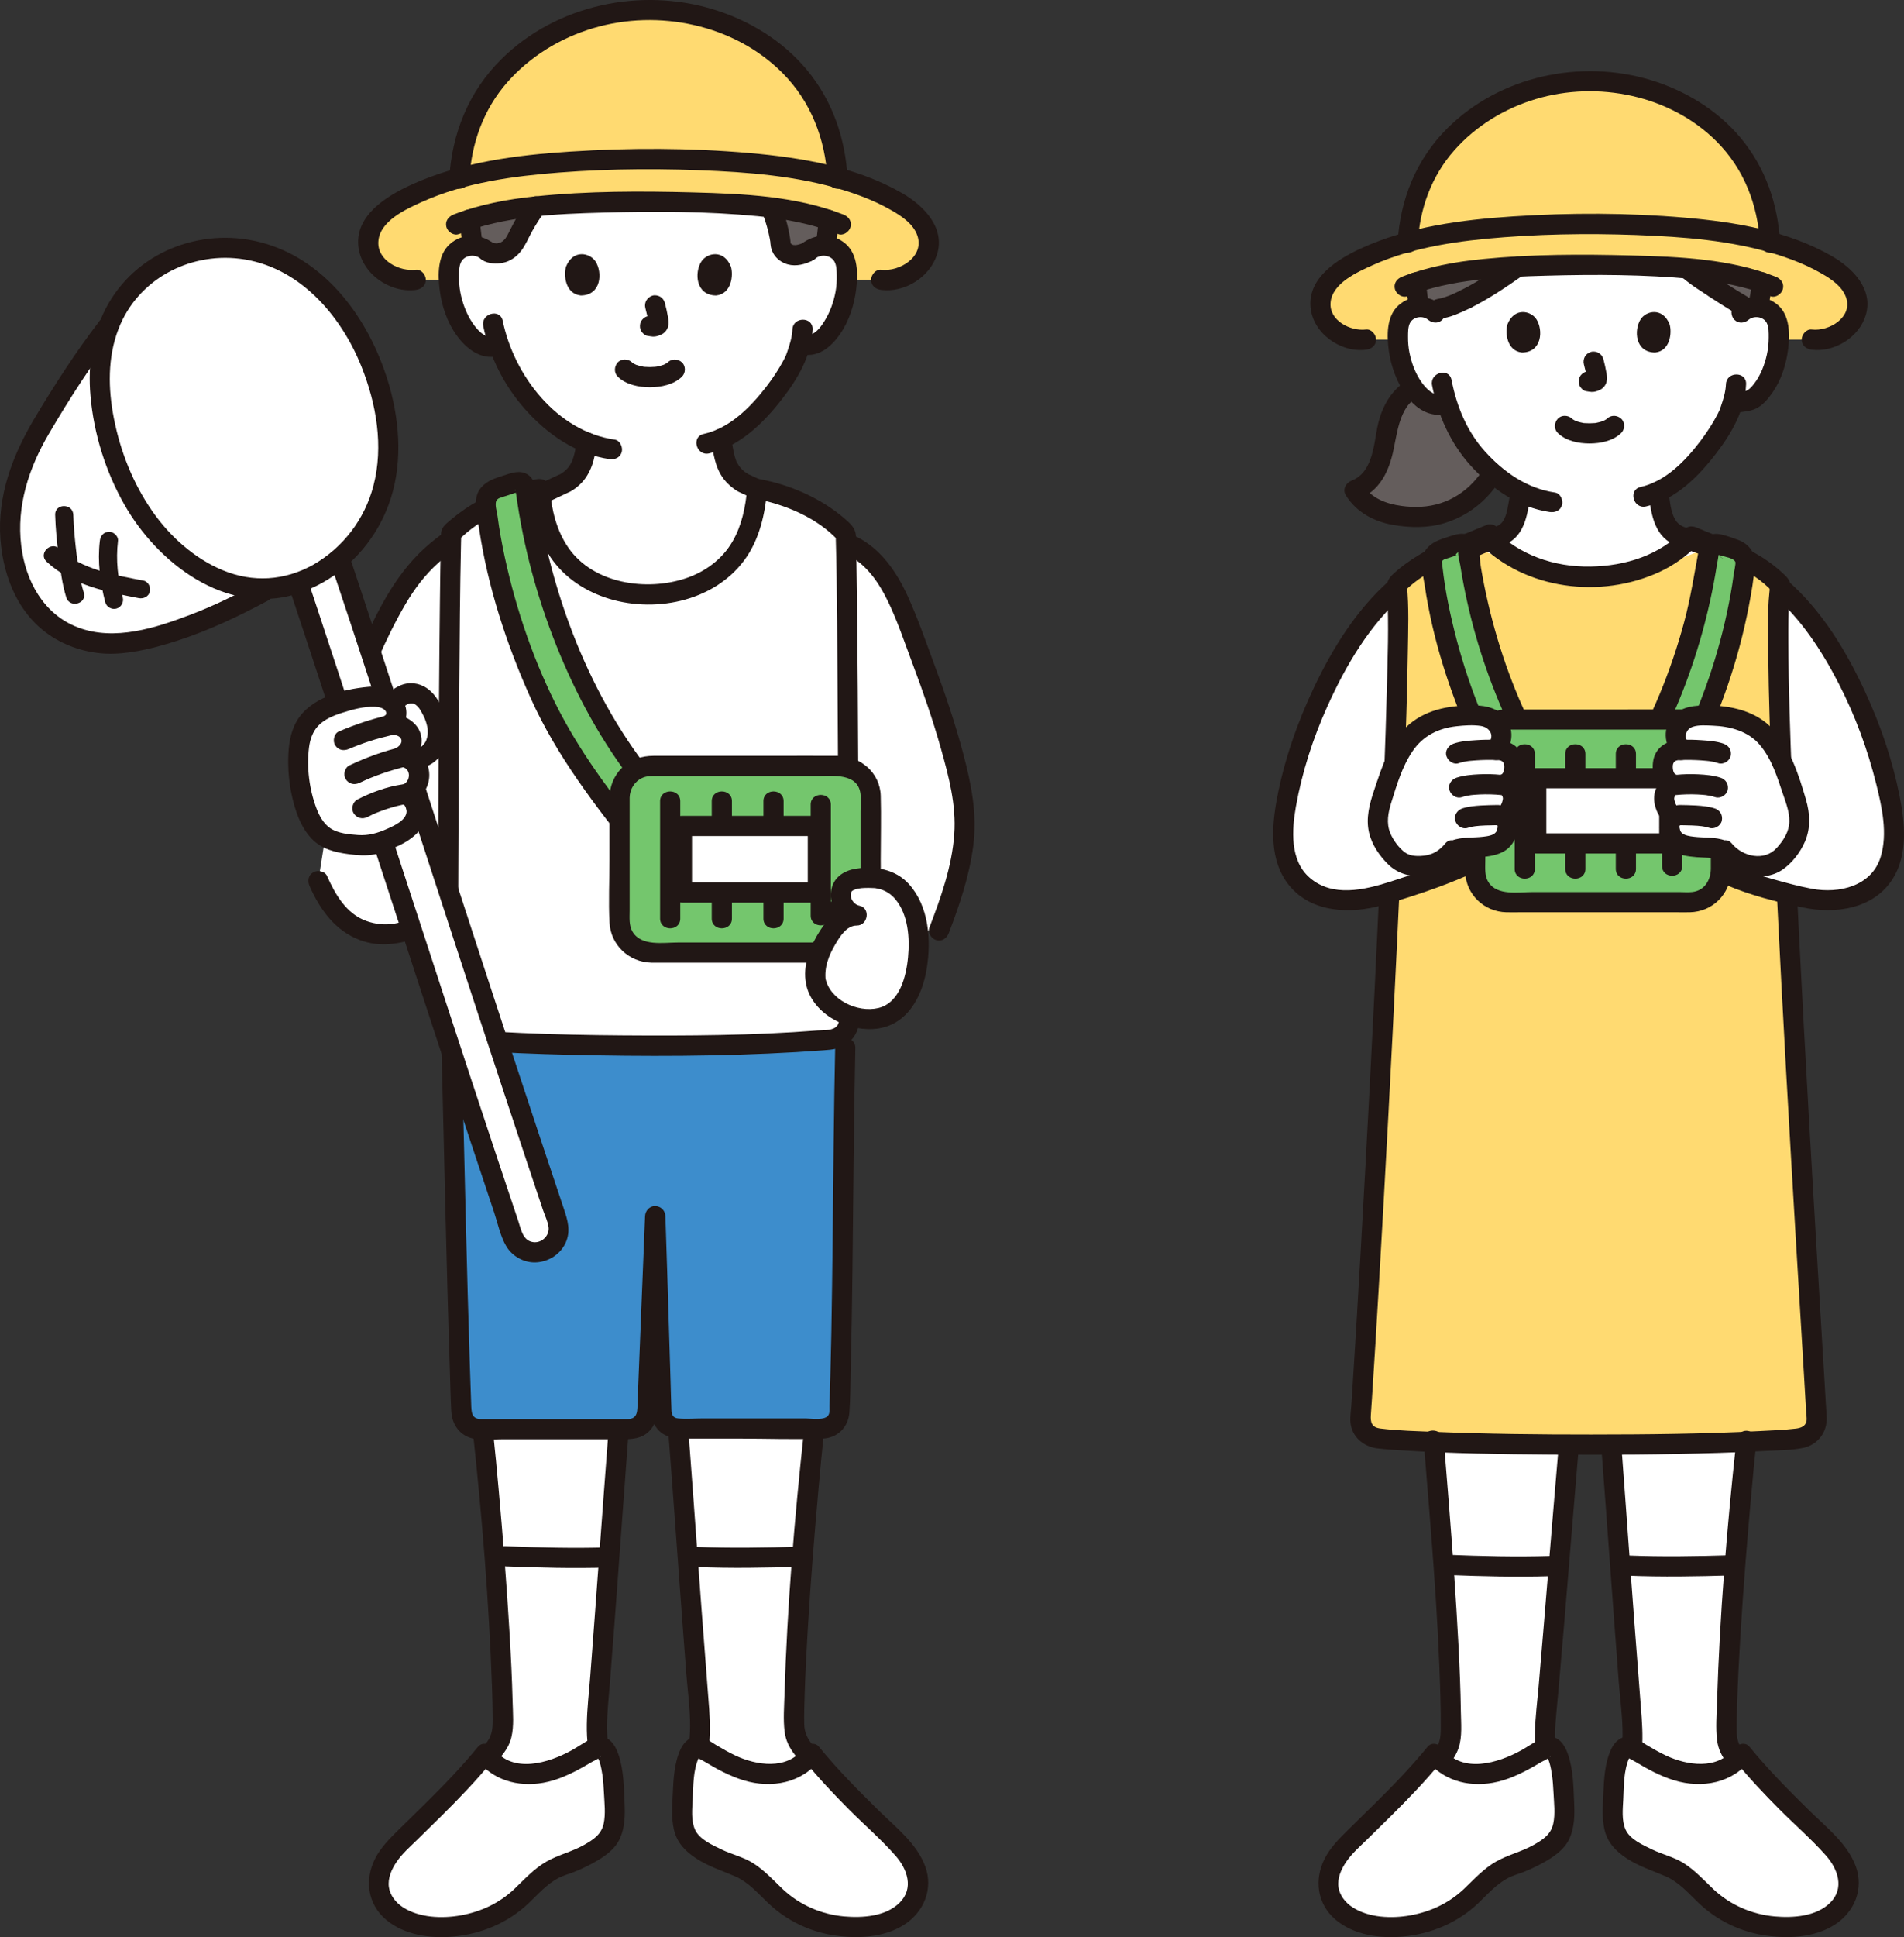 <?xml version="1.0" encoding="UTF-8"?><svg id="b" xmlns="http://www.w3.org/2000/svg" width="377.488" height="383.857" viewBox="0 0 377.488 383.857"><rect x="0" y="0" width="377.488" height="383.857" fill="#333333" stroke="none"/><defs><style>.d{fill:#3d8dcc;}.e{fill:#fff;}.f{fill:#74c66d;}.g{fill:none;}.h{fill:#211715;}.i{fill:#ffda71;}.j{fill:#645d5c;}</style></defs><g id="c"><path class="e" d="M161.366,283.066v.73c-.52,4.8-1.42,14.35-2.21,24.73l-.68-.05c-5.74.18-15.43.26-20.35.05l-1.8.13c-.64-8.74-1.37-18.85-1.77-24.11v-1.48h26.81Z"/><path class="e" d="M122.566,283.206v1.34c-.4,5.26-1.13,15.36-1.76,24.1l-.3-.02c-4.92.16-14.61-.01-20.35-.24l-2.17.17c-.8-10.39-1.7-19.96-2.22-24.76v-.59h26.8Z"/><path class="e" d="M52.056,116.686l-.01.64-5.15,2.75c-7.22,3.3-13.91,6.07-22.17,7.27-5.81.84-11.88-1-16.16-5.04-4.36-4.11-6.28-10.55-6.54-16.41-.31-6.95,1.75-13.64,5.17-19.63,3.62-6.31,9.63-15.63,14.24-21.63l.12.05c-1.09,2.82-1.71,5.93-1.78,9.24-.18,9.07,2.79,18.98,7.56,26.66.19.3.37.59.56.88,5.36,8.16,14.43,15.13,24.16,15.22Z"/><path class="e" d="M190.736,157.116c1.84,9.22-1.28,18.71-4.56,27.25h-17.88c-.08-25.16-.29-62.95-.56-76.15l1.27-.03c7.41,3.7,10.1,13.02,12.85,20.17,3.56,9.28,6.93,18.99,8.88,28.76Z"/><path class="e" d="M80.476,115.796c2.08-3.17,5.24-6.15,8.94-8.81-.33,13.17-.52,51.54-.59,76.96h-6.62l-1.65.55c-5.39,1.76-11.16-.02-14.42-4.57-1.16-1.62-2.18-3.41-3.03-5.34l5.3-33.45c3.47-8.53,7-17.66,12.07-25.34Z"/><path class="i" d="M184.047,47.132c-.556-3.335-3.566-5.663-6.517-7.313-12.363-6.909-30.03-8.235-48.965-8.235-17.325,0-36.602,1.326-48.965,8.235-2.952,1.65-5.961,3.978-6.517,7.313-.799,4.791,4.541,9.025,9.346,8.312h6.59c-.019-.694-.01-1.389.05-2.081.08-.862.221-1.745.656-2.52.616-1.106,1.84-1.917,3.186-2.118.272-.041.547-.056.822-.047-.014-.135-.022-.217-.022-.217-.152-.937-.414-2.876-.589-4.978,6.022-1.949,12.419-2.645,18.756-3.025,5.556-.333,11.121-.436,16.688-.452,5.567.016,11.132.119,16.688.452,6.429.385,12.921,1.096,19.019,3.111-.104,1.737-.3,3.353-.563,4.892,0,0-.014.081-.039.231.107.005.214.017.321.032,1.345.201,2.57,1.012,3.186,2.118.435.775.576,1.659.656,2.52.06.692.07,1.387.05,2.081h6.819c4.805.713,10.144-3.521,9.345-8.312Z"/><path class="e" d="M97.617,31c3.518-6.434,11.737-12.041,29.701-12.041,42.147,0,32.918,30.865,32.918,30.865.97-.876,2.41-1.3,3.755-1.099s2.57,1.012,3.186,2.118c.435.775.576,1.659.656,2.52.294,3.396-.375,6.857-1.914,9.952-.75,1.508-1.727,2.951-3.086,4.05-1.044.832-2.091,1.305-3.607.844,0,0-.198-.06-.541-.164-.332,1.308-.771,2.449-.968,3.006-1.075,2.723-7.125,12.427-14.71,15.882.074.592.172,1.277.335,2.178.392,2.311,1.046,4.927,4.12,6.627.117.037,1.456.666,2.652,1.227-.511,6.116-2.29,12.747-8.269,16.901-.036.025-.073.05-.11.076-3.742,2.563-8.456,3.844-13.17,3.844-4.638,0-9.428-1.281-13.17-3.844-.037-.025-.073-.05-.11-.076-5.655-3.929-7.553-10.073-8.173-15.903l.303-.121c.327-.131,4.327-2.038,4.545-2.104,3.063-1.7,3.717-4.316,4.12-6.627.097-.552.173-1.017.225-1.422-3.923-1.599-7.538-4.373-10.683-7.886-3.4-3.798-5.464-7.864-6.689-11.369-.506.137-.8.216-.8.216-1.713.461-3.022-.453-4.066-1.285-1.359-1.099-2.336-2.542-3.086-4.05-1.539-3.095-2.209-6.555-1.914-9.952.08-.862.221-1.745.656-2.52.616-1.106,1.841-1.917,3.186-2.118s2.784.223,3.755,1.099c0,0-.914-2.455-1.282-5.981-.38-3.647-.174-8.438,2.234-12.843Z"/><path class="i" d="M93.862,23.12c-1.518,3.4-2.479,7.161-2.735,11.248-.022.349-.044.73-.065,1.123,0,0-.211,3.791-.495,8.909,6.748-2.659,14.069-3.507,21.311-3.941,5.556-.333,11.121-.436,16.688-.452,5.567.016,11.132.119,16.688.452,7.24.433,14.559,1.281,21.306,3.937-.285-5.115-.496-8.905-.496-8.905-.022-.392-.044-.774-.065-1.123-1.297-20.47-19.01-32.406-37.431-32.406-14.149,0-28.734,7.782-34.706,21.158Z"/><path class="j" d="M93.709,48.462c-.153-.937-.414-2.878-.589-4.981,4.251-1.373,8.687-2.125,13.156-2.583-1.428,1.962-2.671,4.077-3.75,6.311-.916,2.006-2.409,2.954-3.989,3.008-.48.022-1.526-.142-1.875-.392l-2.954-1.362Z"/><path class="j" d="M163.709,49.358l-3.477.466c-1.461.785-2.998.992-4.088.414-.414-.218-1.406-.785-1.428-2.42-.327-2.278-.948-4.524-1.864-6.693,3.891.48,7.728,1.221,11.423,2.452-.109,1.733-.305,3.346-.567,4.883"/><path class="g" d="M163.714,48.459c.484-2.906.772-6.084.609-9.8-.258-5.893-1.86-11.691-4.962-16.69-1.3-2.095-2.84-4.031-4.565-5.775-.695-.702-1.751-1.729-2.47-2.354-1.147-.997-3.696-2.716-6.007-3.984-1.684-.924-3.439-1.715-5.246-2.352-3.995-1.41-8.216-2.04-12.436-2.04-8.332,0-15.407,2.423-21.069,6.484-6.574,4.715-14.019,13.115-14.614,26.71-.142,3.249.483,8.134.759,9.803"/><path class="g" d="M143.252,29.668c1.718.529,3.837,2.527,5.054,3.936,3.475,4.273,5.687,9.176,6.411,14.214.02,1.634,1.017,2.207,1.426,2.423,1.09.575,2.634.363,4.094-.417"/><path class="h" d="M161.65,51.238c1.113-.931,3.083-.694,3.8.615.43.786.428,1.829.446,2.701.022,1.07-.037,2.145-.23,3.199-.384,2.098-1.109,4.129-2.248,5.939-.768,1.22-2.067,3.013-3.66,2.588-2.49-.664-3.552,3.193-1.063,3.857,3.361.897,5.992-1.28,7.824-3.894s2.848-5.822,3.233-8.97c.362-2.964.374-6.745-2.031-8.902-2.575-2.309-6.319-2.119-8.899.038-.829.693-.716,2.112,0,2.828.821.821,1.997.695,2.828,0h0Z"/><path class="g" d="M96.665,49.824c.345.255,1.394.415,1.879.397,1.578-.058,3.068-1.009,3.979-3.013,4.32-8.975,11.33-16.048,22.97-18.959,1.101-.275,2.407-.473,3.328.076,1.361.81.895,2.616,2.039,3.613,1.207,1.052,3.394.631,5.046.064,3.3-1.132,6.454-2.526,9.398-4.155"/><path class="h" d="M157.105,65.284c-.066,1.528-.529,3.01-1.034,4.445-.093.264-.196.525-.283.79-.116.351.194-.405.024-.063-.151.304-.295.612-.454.912-.985,1.857-2.172,3.628-3.456,5.29-3.12,4.041-7.243,8.207-12.401,9.337-2.513.551-1.45,4.408,1.063,3.857,6.018-1.319,10.838-6.055,14.48-10.771,3.108-4.024,5.834-8.57,6.061-13.797.112-2.574-3.889-2.568-4,0h0Z"/><path class="h" d="M98.079,48.41c-2.578-2.156-6.325-2.346-8.899-.038-2.464,2.21-2.391,6.107-2.001,9.127.41,3.176,1.488,6.399,3.39,9.004s4.72,4.82,8.096,4.075c2.513-.554,1.449-4.411-1.063-3.857-1.563.345-3.191-1.626-3.945-2.761-1.21-1.821-1.978-3.899-2.39-6.039-.2-1.038-.276-2.093-.266-3.149.009-.934-.016-2.076.45-2.919.722-1.306,2.682-1.549,3.8-.615.828.692,2.017.812,2.828,0,.712-.712.832-2.132,0-2.828h0Z"/><path class="h" d="M95.812,64.632c1.249,6.071,4.149,11.768,8.245,16.412,4.341,4.921,10.137,8.985,16.75,9.926,1.068.152,2.148-.262,2.46-1.397.258-.938-.321-2.307-1.397-2.46-11.487-1.636-19.974-12.718-22.201-23.544-.518-2.52-4.375-1.453-3.857,1.063h0Z"/><path class="g" d="M156.765,33.299c3.236.504,6.342,1.145,9.286,1.955-.018-.309-.036-.608-.053-.886-.223-3.513-.929-6.774-2.038-9.768-10.387-3.158-22.606-3.912-35.393-3.912-11.821,0-24.546.768-35.364,4.014-.474,1.246-.879,2.537-1.203,3.87-.45,1.85-.747,3.783-.874,5.796-.019.301-.038.626-.056.961,11.254-3.043,24.891-3.744,37.495-3.744,9.945,0,19.54.366,28.2,1.714Z"/><path class="h" d="M122.486,74.641c1.63,1.596,4.163,2.099,6.359,2.097s4.73-.501,6.361-2.097c.749-.733.79-2.103,0-2.828-.805-.739-2.029-.782-2.828,0-.077.075-.388.324-.063.074.336-.259-.07.039-.168.099-.128.079-.26.151-.395.219-.087.044-.193.078-.275.129.12-.074.433-.165.12-.057-.432.149-.865.276-1.315.36-.09.017-.584.133-.068.021-.13.028-.271.03-.404.041-.321.027-.643.039-.965.04-.295,0-.59-.01-.884-.033-.096-.007-.403.002-.487-.048.166.098.305.046.004-.008-.453-.081-.9-.195-1.333-.353-.168-.061-.409-.236.067.037-.073-.042-.155-.07-.23-.107-.15-.073-.296-.153-.438-.241-.108-.067-.208-.151-.317-.214.564.328.256.207.087.041-.748-.733-2.092-.802-2.828,0-.726.791-.799,2.046,0,2.828h0Z"/><path class="h" d="M127.948,61.047c.266,1.015.522,2.046.674,3.086l-.071-.532c.018.142.026.283.012.426l.071-.532c-.01.066-.025.128-.047.192l.202-.478c-.02.045-.04.083-.068.123l.313-.405c-.032.039-.062.068-.101.099l.405-.313c-.078.05-.16.091-.244.129l.478-.202c-.135.056-.268.097-.412.12l.532-.071c-.13.015-.257.014-.387,0l.532.071c-.146-.02-.289-.056-.435-.075-.266-.083-.532-.095-.798-.036-.266.012-.514.091-.744.237-.415.243-.811.718-.919,1.195-.117.512-.091,1.087.202,1.541.26.403.695.852,1.195.919.369.05.727.142,1.102.159.595.026,1.142-.16,1.672-.405.663-.306,1.185-.926,1.361-1.64.15-.608.088-1.11-.015-1.72-.168-.994-.398-1.979-.653-2.954-.127-.483-.49-.944-.919-1.195s-1.061-.357-1.541-.202c-1.042.337-1.681,1.376-1.397,2.46h0Z"/><path class="h" d="M112.22,52.826c-.504,1.637-.175,5.403,2.926,5.723,4.099-.025,4.317-4.577,2.937-6.718-1.13-1.753-4.452-2.482-5.863.995Z"/><path class="h" d="M144.909,52.827c.504,1.637.176,5.403-2.926,5.723-4.099-.025-4.317-4.578-2.938-6.718,1.13-1.753,4.452-2.481,5.863.995Z"/><path class="h" d="M93.061,35.491c.399-7.109,2.784-13.804,7.525-19.195,4.516-5.135,10.537-8.791,17.075-10.728,12.855-3.808,27.907-.737,37.479,8.898,5.655,5.692,8.478,13.089,8.924,21.024.144,2.559,4.145,2.576,4,0-.451-8.026-2.966-15.506-8.156-21.725-4.764-5.708-11.386-9.733-18.458-11.897-14.481-4.432-31.134-.914-42.008,9.815-6.503,6.416-9.873,14.757-10.381,23.806-.145,2.572,3.856,2.564,4,0h0Z"/><path class="h" d="M82.428,53.445c-3.196.399-7.593-1.777-7.421-5.502.191-4.147,5.523-6.522,8.75-7.973,8.44-3.793,18.017-5.082,27.161-5.785,10.432-.803,20.989-.821,31.436-.29,9.54.485,19.267,1.566,28.271,4.931,2.146.802,4.239,1.761,6.224,2.907,1.959,1.131,4.186,2.631,4.997,4.857,1.543,4.235-3.473,7.314-7.144,6.856-1.074-.134-2,1.015-2,2,0,1.192.923,1.865,2,2,4.649.581,9.593-2.479,11.051-6.948,1.749-5.359-2.646-9.772-6.885-12.218-9.13-5.269-19.987-7.056-30.343-7.963-11.738-1.028-23.695-1.039-35.451-.283-10.715.689-21.814,2.107-31.662,6.632-4.737,2.176-10.97,5.998-10.374,12.074.528,5.375,6.137,9.363,11.39,8.707,1.072-.134,2-.823,2-2,0-.977-.921-2.135-2-2h0Z"/><path class="g" d="M93.579,24.591c10.736-3.152,23.304-3.902,34.989-3.902,12.644,0,24.732.737,35.044,3.807"/><path class="h" d="M90.962,46.379c9.117-3.569,19.087-3.996,28.764-4.253,10.156-.27,20.423-.264,30.544.715,5.427.525,10.807,1.545,15.898,3.538,1.006.394,2.195-.433,2.46-1.397.311-1.133-.387-2.065-1.397-2.46-9.419-3.687-19.828-4.129-29.827-4.396-10.379-.277-20.889-.283-31.227.784-5.551.573-11.065,1.571-16.278,3.612-1.005.394-1.704,1.341-1.397,2.46.263.959,1.449,1.793,2.46,1.397h0Z"/><path class="h" d="M95.638,47.93c-.066-.405-.123-.811-.178-1.217l.071.532c-.168-1.251-.305-2.506-.41-3.764-.045-.539-.193-1.021-.586-1.414-.347-.347-.916-.608-1.414-.586-.517.023-1.054.193-1.414.586-.342.372-.63.891-.586,1.414.154,1.843.364,3.687.66,5.513.075.464.531.968.919,1.195.429.251,1.061.357,1.541.202.484-.157.951-.457,1.195-.919.266-.504.292-.981.202-1.541h0Z"/><path class="h" d="M162.276,43.578c-.071,1.11-.18,2.217-.328,3.319l.071-.532c-.071.523-.151,1.044-.239,1.564-.092.544-.087,1.048.202,1.541.243.415.718.811,1.195.919.512.117,1.087.091,1.541-.202.412-.266.834-.691.919-1.195.303-1.792.522-3.601.638-5.415.031-.492-.246-1.074-.586-1.414-.347-.347-.916-.608-1.414-.586-.517.023-1.054.193-1.414.586-.372.405-.551.862-.586,1.414h0Z"/><path class="h" d="M150.924,41.658c.593,1.417,1.075,2.877,1.426,4.372.09.384.171.769.245,1.157.037.193.071.387.103.581.014.083.027.166.04.25.039.238.033.222-.017-.048.005.094.013.188.026.282l.071.532c.026.168.056.333.107.495.109.35.253.704.442,1.02.61,1.02,1.644,1.763,2.784,2.082,1.729.483,3.547-.021,5.091-.828.929-.485,1.284-1.858.718-2.736-.61-.946-1.743-1.237-2.736-.718-.141.074-.299.182-.455.225.433-.118-.031.005-.131.038-.149.05-.3.095-.453.133-.06.015-.406.051-.446.091.264-.033.32-.042.167-.029-.071.006-.143.01-.215.012-.095.002-.33-.04-.417-.011.285.045.351.054.198.026-.065-.011-.13-.025-.194-.042l-.126-.035c-.205-.071-.166-.05.117.064-.045-.067-.268-.14-.345-.187-.029-.018-.165-.087-.164-.11,0-.014.447.4.201.149-.057-.059-.117-.117-.176-.175-.276-.269.159.294.089.116-.033-.082-.098-.19-.149-.263-.082-.116.146.475.042.058-.005-.022-.056-.302-.07-.305.037.31.045.349.026.117l-.005-.15c-.038-.453-.125-.915-.204-1.364-.117-.666-.259-1.327-.426-1.982-.337-1.324-.778-2.618-1.305-3.879-.211-.503-.428-.908-.919-1.195-.429-.251-1.061-.357-1.541-.202-.923.299-1.829,1.427-1.397,2.46h0Z"/><path class="h" d="M106.288,38.897c-1.245,0-1.871,1.147-2.485,2.056-.39.577-.765,1.165-1.124,1.763-.738,1.228-1.366,2.503-2.02,3.776-.14.273-.301.531-.473.785-.269.396.279-.295-.039.041-.094.099-.183.2-.281.295-.087.084-.219.169-.294.261.254-.31.179-.134-.006-.016-.104.066-.211.128-.321.184-.386.2-.083-.047.036-.006-.098-.034-.57.162-.686.188-.397.091.442-.02.062-.015-.103.002-.206.009-.309.006-.069-.002-.565-.059-.209-.008.354.051-.113-.026-.183-.041-.112-.024-.247-.09-.36-.093-.159-.004.43.246.077.023-.886-.56-2.244-.215-2.736.718-.521.986-.228,2.139.718,2.736,1.16.733,2.816.784,4.12.509,1.415-.299,2.665-1.202,3.537-2.331.921-1.192,1.471-2.625,2.206-3.934.754-1.343,1.584-2.641,2.487-3.888l-1.727.991h.011c1.046,0,2.048-.92,2-2s-.879-2-2-2h0Z"/><path class="d" d="M89.547,208.447c.634,24.693,1.024,46.603,1.929,71.372.069,1.885,1.617,3.386,3.504,3.385,9.686-.003,20.162-.004,29.847-.004,1.881,0,3.425-1.479,3.501-3.359.52-12.848,1.046-26.318,1.562-38.851.023.001.035.001.035.001.39,11.387.811,26.09,1.214,38.89.056,1.776,1.512,3.185,3.289,3.185h28.681c1.769,0,3.222-1.391,3.289-3.158.773-20.251.683-49.644,1.185-72.233"/><path class="h" d="M87.547,208.447c.538,20.999.946,42.002,1.638,62.997.089,2.707.142,5.42.282,8.126.108,2.096,1.038,3.991,2.956,5.001,2.044,1.076,4.761.633,6.988.632,2.618,0,5.236-.001,7.854-.002,5.236,0,10.472,0,15.708,0,2.208,0,4.329-.021,5.921-1.798,1.719-1.918,1.472-4.502,1.569-6.905.476-11.836.94-23.672,1.428-35.507l-2,2h.035c-.667-.666-1.333-1.332-2-1.999.231,6.757.438,13.515.643,20.272.108,3.554.216,7.107.324,10.661.05,1.635.1,3.269.151,4.904.054,1.755-.132,3.689.656,5.31,1.441,2.961,4.392,2.929,7.161,2.929h9.801c5.466,0,10.982.218,16.445,0,2.922-.117,5.08-2.245,5.292-5.158.21-2.886.197-5.809.27-8.702.16-6.35.257-12.701.337-19.052.187-14.826.251-29.655.577-44.48.057-2.575-3.943-2.574-4,0-.276,12.545-.361,25.093-.498,37.639-.068,6.283-.145,12.565-.263,18.847-.054,2.852-.116,5.704-.193,8.555-.036,1.345-.076,2.689-.12,4.034-.019.59-.039,1.181-.06,1.771-.02.552.091,1.287-.157,1.803-.602,1.256-3.481.742-4.558.742h-20.302c-1.637,0-3.361.156-4.994,0-.98-.093-1.276-.714-1.314-1.617-.074-1.76-.11-3.522-.164-5.282-.116-3.772-.23-7.544-.345-11.315-.222-7.287-.443-14.574-.692-21.86-.038-1.104-.886-1.968-2-2h-.035c-1.113-.033-1.956.943-2,1.999-.405,9.828-.793,19.657-1.186,29.485-.096,2.406-.193,4.812-.29,7.219-.071,1.756.162,3.515-2.049,3.506-4.82-.02-9.641,0-14.461,0s-9.642-.029-14.462.003c-2.03.013-1.969-1.445-2.029-3.126-.091-2.536-.177-5.071-.26-7.607-.314-9.649-.571-19.299-.807-28.95-.27-11.025-.517-22.05-.799-33.075-.066-2.569-4.066-2.579-4,0h0Z"/><path class="h" d="M107.947,99.77c1.53-.63,3.007-1.391,4.511-2.08.114-.052.23-.103.344-.156.257-.119-.541.225-.34.143.196-.08.396-.156.583-.255.726-.385,1.413-.925,2.003-1.492,1.07-1.028,1.799-2.303,2.31-3.683.478-1.29.696-2.686.88-4.044.076-.558.096-1.033-.202-1.541-.243-.415-.718-.811-1.195-.919-.939-.214-2.31.288-2.46,1.397-.154,1.136-.338,2.288-.664,3.389-.071.241-.154.477-.239.714-.007.02-.078.163-.069.177-.005-.008.174-.374.077-.184-.069.134-.126.273-.195.407-.131.254-.277.501-.438.739-.044.065-.311.393-.125.183s-.147.163-.205.226c-.2.218-.417.415-.637.612-.278.249.229-.148-.087.072-.158.11-.315.218-.479.319-.105.065-.415.171-.062.076.527-.142.169-.07.14-.049-.14.102-.37.154-.527.222-.094.041-.188.083-.282.125-.724.328-1.442.669-2.161,1.007-.414.195-.829.389-1.243.583-.237.11-1.282.559-.301.155-.964.397-1.758,1.345-1.397,2.46.3.928,1.424,1.824,2.46,1.397h0Z"/><path class="h" d="M141.004,86.92c.36,2.8.731,5.728,2.51,8.031.499.645,1.048,1.182,1.693,1.68.346.268.701.529,1.083.743.208.116.428.219.653.298.106.037-.615-.273-.331-.139.721.34,1.448.67,2.17,1.008.733.344,1.459.712,2.205,1.028.96.407,2.188.32,2.736-.718.453-.857.311-2.3-.718-2.736-.815-.346-1.61-.749-2.411-1.125-.495-.232-.99-.465-1.487-.694-.158-.073-.316-.146-.476-.217-.163-.072-.55-.255-.582-.247-.143.036.405.23.181.041-.151-.127-.358-.232-.526-.338-.186-.136-.187-.133-.004.008-.086-.068-.17-.138-.252-.21-.313-.273-.592-.574-.858-.891.34.405-.054-.094-.114-.186-.102-.159-.198-.321-.288-.487-.056-.104-.258-.381-.246-.497.11.268.124.302.042.1-.033-.084-.065-.169-.096-.254-.238-.661-.4-1.347-.53-2.038-.08-.424-.153-.85-.222-1.276-.037-.225-.071-.45-.104-.676-.015-.102-.029-.205-.043-.307.038.288.043.321.015.101-.133-1.034-.824-2.053-2-2-.969.043-2.143.889-2,2h0Z"/><path class="h" d="M70.336,141.67c3.015-7.428,5.944-14.939,10.007-21.875,1.828-3.121,3.883-5.856,6.581-8.281,2.849-2.561,6.066-4.695,9.393-6.581,3.768-2.136,7.713-3.984,11.585-5.924,2.302-1.153.279-4.605-2.019-3.454-7.185,3.599-14.502,6.988-20.705,12.192s-9.887,12.345-13.156,19.597c-1.969,4.369-3.74,8.822-5.542,13.261-.406,1.001.442,2.198,1.397,2.46,1.144.314,2.052-.392,2.46-1.397h0Z"/><path class="h" d="M61.381,175.596c2.077,4.669,5.056,8.838,9.989,10.688,3.818,1.432,7.619.827,11.371-.405,2.435-.799,1.392-4.663-1.063-3.857-1.187.39-2.375.835-3.614,1.028-1.807.281-3.653.073-5.374-.53-4.011-1.405-6.22-5.266-7.855-8.943-.439-.987-1.877-1.22-2.736-.718-1.017.595-1.158,1.746-.718,2.736h0Z"/><path class="e" d="M162.148,206.193c-17.702,1.397-54.203,1.319-69.808-.234-2.166-.215-3.546-1.912-3.546-3.832,0-19.161.216-81.37.656-96.456,4.236-4.346,12.005-7.965,17.559-8.798.501,6.142,2.268,12.817,8.277,16.992.036.025.073.05.11.076,3.742,2.563,8.532,3.844,13.17,3.844,4.714,0,9.428-1.281,13.17-3.844.037-.025.073-.05.11-.076,6.01-4.175,7.776-10.851,8.277-16.994,5.4.969,13.529,4.337,17.558,8.926.373,12.969.656,76.28.656,96.33,0,1.543-.891,2.941-2.365,3.543-.36.147-.756.247-1.181.289-.824.082-1.707.16-2.642.234Z"/><path class="h" d="M162.148,204.193c-12.877,1.006-25.855,1.067-38.764.974-6.65-.048-13.302-.178-19.947-.473-2.709-.12-5.417-.267-8.12-.475-1.056-.081-2.48.028-3.46-.414-1.017-.458-1.063-1.423-1.063-2.388.002-9.652.034-19.303.07-28.955.047-12.291.108-24.582.201-36.873.071-9.318.123-18.639.335-27.955.015-.654.031-1.308.05-1.962l-.586,1.414c4.317-4.349,10.648-7.331,16.676-8.284l-2.532-1.929c.38,4.448,1.298,8.941,3.653,12.798,2.571,4.211,6.613,7.106,11.239,8.699,9.482,3.265,21.488.975,27.652-7.342,3.028-4.085,4.146-9.182,4.57-14.157l-2.532,1.929c5.971,1.109,12.551,3.816,16.676,8.412l-.586-1.414c.329,11.542.318,23.099.399,34.645.108,15.509.182,31.017.229,46.526.01,3.353.019,6.706.024,10.06.002,1.373.004,2.745.004,4.118,0,.714.11,1.496-.355,2.1-.808,1.051-2.666.854-3.833.948-2.548.205-2.57,4.207,0,4,1.607-.129,3.345-.11,4.833-.796,1.441-.664,2.508-1.886,3.04-3.374.546-1.529.315-3.418.314-5.026-.004-3.411-.012-6.823-.021-10.234-.025-8.908-.062-17.817-.106-26.725-.084-16.8-.149-33.603-.409-50.402-.021-1.335-.043-2.671-.072-4.006-.011-.505-.01-1.012-.036-1.516-.078-1.505-1.174-2.43-2.252-3.364-4.621-4.005-10.794-6.695-16.784-7.807-1.353-.251-2.415.559-2.532,1.929-.309,3.62-1.069,7.303-2.922,10.47-2.052,3.509-5.383,5.951-9.21,7.24-7.768,2.617-18.314,1.123-23.28-6.017-2.391-3.438-3.351-7.574-3.702-11.692-.119-1.398-1.176-2.143-2.532-1.929-4.019.635-7.943,2.223-11.489,4.189-1.916,1.063-3.739,2.295-5.418,3.704-.673.565-1.602,1.24-1.948,2.063-.218.518-.182,1.111-.197,1.667-.109,4.217-.158,8.435-.208,12.653-.153,13.013-.227,26.027-.292,39.041-.061,12.37-.106,24.739-.126,37.109-.003,2.069-.006,4.138-.006,6.207,0,1.784.447,3.461,1.762,4.741,1.391,1.354,3.153,1.59,4.993,1.754,6.403.57,12.841.78,19.265.933,15,.357,30.067.345,45.05-.523,1.429-.083,2.857-.178,4.284-.289,2.55-.199,2.571-4.201,0-4Z"/><path class="f" d="M131.45,159.005c-14.068-15.545-24.068-38.475-27.244-61.978-.23-1.7-1.253-1.789-3.101-1.122l-2.847.937c-1.231.765-2.044,1.562-1.936,2.641,1.251,12.504,4.979,24.641,9.94,36.301,5.169,12.146,12.618,21.83,20.766,32.034l.269.338"/><path class="h" d="M132.864,157.591c-14.091-15.643-22.564-36.235-26.078-56.83-.218-1.277-.404-2.557-.594-3.838-.169-1.144-.546-2.247-1.573-2.901-1.507-.959-3.247-.309-4.785.197-1.679.553-3.255.997-4.461,2.411-1.841,2.159-.782,5.469-.406,7.998,1.732,11.661,5.455,23.072,10.287,33.806,5.154,11.45,12.858,21.371,20.628,31.135.673.846,2.126.703,2.828,0,.836-.836.675-1.98,0-2.828-6.461-8.12-12.853-16.344-17.686-25.568-5.023-9.589-8.653-20.185-10.945-30.752-.586-2.7-1.081-5.425-1.44-8.165-.103-.788-.612-2.382-.212-3.05.302-.505.703-.547,1.319-.75.598-.197,1.195-.394,1.793-.59.25-.082.497-.179.752-.245.466-.121.747,0,.052-.327-.403-.19-.127-.443-.118-.035.005.227.077.499.111.727.095.64.183,1.281.282,1.921.209,1.351.44,2.699.693,4.042,1.893,10.063,5.01,19.881,9.22,29.214,4.455,9.876,10.244,19.194,17.506,27.256,1.727,1.917,4.548-.919,2.828-2.828h0Z"/><path class="f" d="M122.832,158.058v24.419c0,3.472,2.815,6.287,6.287,6.287h37.207c3.472,0,6.287-2.813,6.287-6.285v-24.808c0-3.084-2.811-5.9-6.283-5.9-8.453,0-23.957,0-37.214,0-3.472,0-6.283,2.815-6.283,6.287Z"/><path class="h" d="M120.832,158.058v12.334c0,4.124-.215,8.311.009,12.43.242,4.452,3.861,7.836,8.283,7.942.97.023,1.944,0,2.914,0h15.684c5.252,0,10.503,0,15.755,0,.948,0,1.899.023,2.847,0,4.587-.111,8.178-3.697,8.289-8.285.098-4.046,0-8.107,0-12.154,0-4.208.118-8.434,0-12.64-.13-4.625-4.078-7.879-8.555-7.913-4.273-.032-8.548,0-12.822,0-5.294,0-10.588,0-15.883,0-2.604,0-5.209-.017-7.814,0-2.36.015-4.584.728-6.282,2.427-1.566,1.567-2.366,3.665-2.425,5.86-.069,2.575,3.931,2.573,4,0,.046-1.692.976-3.232,2.551-3.929.837-.37,1.684-.358,2.582-.358,1.294,0,2.588,0,3.882,0,4.944,0,9.889,0,14.833,0,4.478,0,8.956,0,13.435,0,2.948,0,7.911-.637,8.476,3.453.159,1.151.023,2.403.023,3.559v7.549c0,4.551.011,9.101,0,13.652-.005,2.321-1.297,4.483-3.799,4.769-.849.097-1.76.011-2.611.011h-13.872c-5.316,0-10.633,0-15.949,0-2.889,0-7.218.796-8.965-2.123-.753-1.258-.585-2.777-.585-4.185v-22.398c0-2.574-4-2.578-4,0Z"/><path class="h" d="M130.869,158.758c0,7.755,0,15.51,0,23.265,0,2.574,4,2.578,4,0,0-7.755,0-15.51,0-23.265,0-2.574-4-2.578-4,0h0Z"/><path class="h" d="M141.112,158.758c0,7.755,0,15.51,0,23.265,0,2.574,4,2.578,4,0,0-7.755,0-15.51,0-23.265,0-2.574-4-2.578-4,0h0Z"/><path class="h" d="M151.356,158.758c0,7.755,0,15.51,0,23.265,0,2.574,4,2.578,4,0,0-7.755,0-15.51,0-23.265,0-2.574-4-2.578-4,0h0Z"/><path class="h" d="M160.727,159.45c0,7.329,0,14.658,0,21.987,0,2.574,4,2.578,4,0,0-7.329,0-14.658,0-21.987,0-2.574-4-2.578-4,0h0Z"/><path class="e" d="M135.196,163.667v13.202c.825,0,14.549,0,26.954,0,0-.138,0-6.975,0-13.202-.092,0-18.061,0-26.954,0Z"/><path class="h" d="M133.196,163.667v13.202c0,1.081.916,2,2,2,8.985,0,17.969,0,26.954,0,1.081,0,2.001-.916,2-2-.002-4.401,0-8.801,0-13.202,0-1.081-.916-2-2-2-8.985,0-17.969,0-26.954,0-2.574,0-2.578,4,0,4,8.985,0,17.969,0,26.954,0l-2-2c0,4.401-.002,8.801,0,13.202l2-2c-8.985,0-17.969,0-26.954,0l2,2v-13.202c0-2.574-4-2.578-4,0Z"/><path class="e" d="M67.691,111.729c9.247,27.585,28.538,87.901,42.831,130.297.747,2.205-.276,4.613-2.375,5.617-.034.02-.079.039-.113.059-2.492,1.189-5.478-.052-6.353-2.679-13.966-41.427-32.77-100.143-42.272-128.616"/><path class="h" d="M65.762,112.261c5.12,15.279,10.082,30.611,15.072,45.932,6.293,19.318,12.58,38.639,18.951,57.932,1.535,4.65,3.076,9.298,4.624,13.944.744,2.233,1.489,4.464,2.237,6.696.345,1.031.691,2.062,1.038,3.092.357,1.063.96,2.249,1.081,3.367.177,1.639-1.351,3.1-2.973,2.925-2.141-.231-2.474-2.519-3.038-4.197-1.505-4.477-3.001-8.957-4.49-13.439-6.449-19.404-12.791-38.843-19.126-58.284-5.404-16.583-10.78-33.176-16.265-49.733-.51-1.54-1.022-3.08-1.535-4.619-.811-2.43-4.675-1.388-3.857,1.063,5.475,16.411,10.801,32.871,16.16,49.32,6.502,19.955,13.004,39.911,19.609,59.832,1.567,4.726,3.14,9.45,4.723,14.17.721,2.152,1.229,4.739,2.403,6.69,1.242,2.063,3.644,3.365,6.06,3.188s4.672-1.625,5.693-3.844c1.088-2.367.423-4.496-.359-6.821-1.577-4.688-3.143-9.379-4.703-14.073-6.579-19.799-13.046-39.634-19.508-59.471-5.457-16.751-10.882-33.514-16.438-50.233-.498-1.5-.999-3-1.501-4.499-.814-2.428-4.678-1.387-3.857,1.063h0Z"/><path class="e" d="M63.081,113.655c6.253-3.537,10.823-9.404,12.767-16.435,2.14-7.741,1.042-16.031-1.645-23.494-4.279-11.886-13.297-22.916-26.702-24.46-15.104-1.74-27.412,9.246-27.723,24.655-.183,9.071,2.786,18.986,7.562,26.667.183.294.369.586.559.875,6.839,10.425,19.739,18.889,32.332,13.59.984-.414,1.935-.882,2.851-1.399Z"/><path class="h" d="M64.091,115.382c5.973-3.434,10.504-8.828,12.919-15.272,2.806-7.485,2.365-15.893.224-23.484-3.489-12.374-11.851-24.617-24.724-28.383-11.727-3.432-24.734,1.109-30.953,11.807-3.246,5.583-4.18,12.027-3.62,18.395.664,7.548,2.995,14.988,6.739,21.577,6.568,11.557,20.061,21.938,34.007,17.712,1.882-.57,3.691-1.399,5.408-2.351,2.252-1.249.236-4.705-2.019-3.454-5.659,3.139-11.925,3.554-17.916,1.065-5.608-2.33-10.442-6.662-13.898-11.606-3.845-5.501-6.39-11.91-7.679-18.482-1.152-5.874-1.27-12.058.907-17.711,3.751-9.739,13.826-15.151,24.016-13.929,11.591,1.391,20.019,11.026,24.149,21.347,2.967,7.415,4.429,15.788,2.387,23.636-1.728,6.64-6.019,12.26-11.965,15.679-2.231,1.283-.219,4.74,2.019,3.454Z"/><path class="h" d="M19.705,63.625c-4.717,6.169-8.969,12.734-12.935,19.406C2.458,90.284-.552,98.256.085,106.832c.586,7.896,3.883,15.713,10.986,19.808,3.448,1.988,7.489,3.013,11.469,2.895,4.234-.126,8.568-1.275,12.581-2.566,6.263-2.015,12.147-4.823,17.931-7.914,2.271-1.214.253-4.668-2.019-3.454-4.304,2.3-8.598,4.43-13.172,6.171-6.929,2.637-15.109,5.322-22.381,2.567-6.843-2.592-10.415-9.21-11.268-16.179-.97-7.922,1.507-15.432,5.473-22.196,4.103-6.998,8.545-13.873,13.475-20.32.657-.859.133-2.239-.718-2.736-1.029-.602-2.078-.143-2.736.718h0Z"/><path class="h" d="M10.935,102.022c.08,2.711.351,5.423.688,8.113.345,2.756.691,5.583,1.515,8.245.683,2.206,4.159,1.265,3.471-.957-.751-2.426-1.115-5.084-1.415-7.515-.322-2.615-.582-5.25-.66-7.885-.068-2.311-3.669-2.321-3.6,0h0Z"/><path class="h" d="M19.795,107.178c-.488,4.078.043,8.207,1.072,12.163.245.941,1.287,1.512,2.214,1.257.951-.261,1.503-1.27,1.257-2.214-.964-3.706-1.406-7.346-.944-11.206.112-.938-.908-1.84-1.8-1.8-1.071.048-1.68.795-1.8,1.8h0Z"/><path class="h" d="M9.228,111.286c4.922,4.64,11.849,6.003,18.262,7.237.954.183,1.942-.268,2.214-1.257.242-.881-.298-2.03-1.257-2.214-5.724-1.101-12.261-2.152-16.674-6.311-1.685-1.588-4.236.952-2.546,2.546h0Z"/><path class="h" d="M79.387,140.682c.205-.222.42-.427.637-.636l.158-.135c-.142.106-.121.093.064-.04.151-.094.312-.18.46-.277.211-.101.201-.103-.029-.007.096-.038.193-.073.292-.104.14-.044.283-.072.425-.108.39-.101-.424-.022.071.005.104.006.344.049.436.014-.255.096-.398-.091-.074.003.12.035.24.07.36.105.429.122-.351-.215-.075-.031.128.085.268.151.396.238-.285-.194.197.193.257.253.053.054.454.539.256.27.112.152.214.312.312.473.254.416.486.849.698,1.287.006.012.263.576.14.286.109.255.202.519.287.783.128.396.225.799.304,1.207.04.245.045.273.014.085.013.131.023.262.028.394.008.187.008.374,0,.561-.004.11-.052.573,0,.215-.035.247-.091.492-.158.732-.185.662-.375.968-.862,1.488-.174.15-.184.166-.031.048-.078.056-.158.108-.242.156-.082.051-.166.097-.252.139.186-.073.168-.071-.054.007-.485.163.297.023-.204.042-.24-.011-.245-.008-.015.01-.121-.029-.238-.07-.352-.121-.975-.385-2.238.421-2.46,1.397-.262,1.152.352,2.048,1.397,2.46,2.247.887,4.616-.54,5.899-2.338,1.15-1.611,1.505-3.73,1.246-5.661-.268-1.993-1.066-4.029-2.242-5.668-1.111-1.547-2.546-2.593-4.455-2.805-2.106-.234-4.087.952-5.463,2.447-.709.77-.818,2.077,0,2.828.771.708,2.072.822,2.828,0h0Z"/><path class="e" d="M82.615,160.755c-.08-1.235-.744-3.216-2.444-3.262,1.348-.303,2.273-1.298,2.702-2.563s.306-2.478-.473-3.535c-.631-.856-1.706-1.37-2.862-1.43,1.167-.583,1.881-1.615,2.015-2.75.134-1.136-.196-1.894-1.066-2.639-.875-.748-2.092-1.165-3.276-.975,1.234-.563,1.691-2.181,1.162-3.351-.529-1.17-1.808-1.888-3.128-2.107-1.32-.219-2.688-.013-4.02.235-3.217.599-6.516,1.498-9.047,3.55-2.02,1.756-2.745,4.265-2.933,6.462-.327,3.816.088,7.663,1.216,11.286.814,2.615,2.156,5.281,4.663,6.545,1.239.625,2.662.852,4.061,1.042,1.472.2,2.974.369,4.455.125,1.147-.189,2.243-.621,3.318-1.071,1.345-.563,2.699-1.175,3.794-2.122,1.033-.893,1.946-2.143,1.862-3.438Z"/><path class="h" d="M84.615,160.755c-.244-2.659-1.592-4.977-4.444-5.262l.532,3.929c2.631-.721,4.451-3.196,4.408-5.937-.05-3.205-2.567-5.23-5.574-5.52l1.009,3.727c2.195-1.227,3.609-3.815,2.832-6.332-.772-2.498-3.669-4.02-6.168-3.76l1.009,3.727c2.252-1.231,3.024-4.191,1.717-6.395-1.405-2.369-4.361-3.063-6.923-2.827-5.051.464-11.564,2.145-14.241,6.888-1.282,2.272-1.591,4.892-1.632,7.459-.047,2.982.337,6.008,1.134,8.882.687,2.477,1.702,4.965,3.502,6.85,1.999,2.093,4.642,2.714,7.408,3.08,1.669.221,3.317.35,4.987.053,1.6-.285,3.126-.958,4.601-1.619,2.85-1.277,5.807-3.526,5.841-6.941.026-2.575-3.974-2.577-4,0-.018,1.787-2.497,2.879-3.86,3.487-1.904.849-3.693,1.373-5.792,1.22-1.797-.131-3.956-.313-5.485-1.348-1.329-.9-2.169-2.435-2.725-3.903-1.428-3.77-1.992-8.149-1.476-12.155.193-1.498.711-3.04,1.747-4.168,1.213-1.32,3.054-2.082,4.729-2.617,2.045-.653,4.441-1.329,6.605-1.218.681.035,1.66.2,2.069.825.269.411.201.76-.227.994-1.654.904-1.008,3.937,1.009,3.727.708-.074,1.945.03,2.311.823.356.773-.398,1.482-.993,1.814-1.864,1.042-.844,3.548,1.009,3.727,2.133.206,1.934,3.099.102,3.601-2.297.629-1.621,3.714.532,3.929.147.015-.222-.22-.013.042.135.17.135.158.251.405.107.227.196.717.205.815.099,1.076.849,2,2,2,1.005,0,2.099-.918,2-2Z"/><path class="h" d="M71.288,155.125c.392-.187.785-.37,1.181-.547.226-.101.454-.2.682-.298-.32.137.126-.052.208-.086.803-.329,1.615-.637,2.435-.923,1.639-.572,3.309-1.051,4.999-1.446,1.02-.238,1.72-1.46,1.397-2.46-.344-1.064-1.368-1.652-2.46-1.397-3.614.845-7.112,2.106-10.461,3.704-.947.452-1.269,1.881-.718,2.736.627.973,1.724,1.201,2.736.718h0Z"/><path class="h" d="M69.19,148.404c.109-.047.218-.094.327-.14-.209.088-.208.088.003,0,.208-.085.416-.172.624-.256.35-.141.702-.279,1.055-.412.718-.271,1.443-.525,2.173-.76,1.507-.483,3.039-.878,4.58-1.236,1.02-.237,1.72-1.461,1.397-2.46-.345-1.065-1.367-1.651-2.46-1.397-3.352.78-6.557,1.849-9.718,3.208-.965.415-1.253,1.906-.718,2.736.646,1.002,1.704,1.161,2.736.718h0Z"/><path class="h" d="M72.865,161.891c.324-.166.651-.327.982-.48.169-.078.34-.155.511-.23.085-.037.179-.067.259-.112-.109.061-.322.133-.085.037.727-.293,1.46-.567,2.204-.811,1.319-.432,2.67-.793,4.045-.996.461-.068.971-.536,1.195-.919.251-.429.357-1.061.202-1.541-.157-.484-.457-.951-.919-1.195-.507-.268-.978-.285-1.541-.202-3.07.452-6.122,1.583-8.872,2.994-.933.479-1.281,1.863-.718,2.736.613.951,1.739,1.229,2.736.718h0Z"/><path class="e" d="M157.856,344.381c.545,1.493,1.548,2.594,2.671,3.706-2.627,3.117-6.987,3.989-10.911,3.194-3.815-.785-7.205-2.867-10.518-4.905-.207-.12-.392-.207-.567-.24.403-2.976.174-6.071-.055-9.091-.403-5.352-.817-10.704-1.232-16.045-.229-2.965-.556-7.456-.916-12.372l1.253-.098c4.927.196,14.617.12,20.361-.055l1.199.098c-.894,11.521-1.668,24.067-1.7,32.242,0,1.199.011,2.431.414,3.564Z"/><path class="e" d="M119.968,308.618l.828.054c-.36,4.905-.687,9.374-.916,12.328-.414,5.341-.818,10.693-1.232,16.045-.229,3.019-.458,6.115-.054,9.091-.174.044-.371.12-.567.24-3.314,2.038-6.704,4.12-10.508,4.905-3.924.796-8.284-.076-10.922-3.194,1.123-1.112,2.126-2.213,2.671-3.706.414-1.134.414-2.365.414-3.564-.033-8.186-.807-20.754-1.711-32.286l1.646-.142c5.744.229,15.434.392,20.35.229Z"/><path class="h" d="M132.56,284.549c1.199,15.632,2.291,31.272,3.491,46.903.462,6.011,1.715,12.659-.538,18.442-.392,1.007.432,2.195,1.397,2.46,1.132.311,2.067-.386,2.46-1.397,2.03-5.209,1.341-10.912.924-16.344-.394-5.131-.794-10.262-1.181-15.394-.582-7.724-1.135-15.45-1.7-23.176-.28-3.832-.559-7.664-.853-11.495-.196-2.55-4.197-2.571-4,0h0Z"/><path class="h" d="M159.368,283.8c-1.864,17.217-3.306,34.58-3.828,51.891-.073,2.428-.28,4.967.007,7.382.431,3.624,3.003,5.763,5.389,8.229,1.793,1.854,4.619-.976,2.828-2.828-1.991-2.059-4.226-3.658-4.313-6.75-.055-1.959.026-3.93.084-5.888.132-4.474.368-8.945.641-13.412.565-9.242,1.296-18.475,2.128-27.697.329-3.645.669-7.289,1.063-10.927.116-1.076-1.003-2-2-2-1.178,0-1.883.921-2,2h0Z"/><path class="h" d="M120.569,284.549c-1.217,15.875-2.328,31.758-3.547,47.633-.473,6.165-1.574,12.845.737,18.776.392,1.006,1.342,1.704,2.46,1.397.96-.264,1.791-1.448,1.397-2.46-2.012-5.164-1.119-10.876-.706-16.253.378-4.929.763-9.857,1.133-14.786.576-7.658,1.125-15.319,1.685-22.978.276-3.776.552-7.553.841-11.328.197-2.567-3.804-2.555-4,0h0Z"/><path class="h" d="M93.762,283.8c1.811,16.732,3.184,33.59,3.78,50.41.075,2.12.131,4.241.141,6.362.008,1.654-.045,3.134-1.054,4.516-.918,1.258-2.185,2.271-3.263,3.385-1.79,1.851,1.035,4.683,2.828,2.828,2.038-2.107,4.473-4.046,5.192-7.038.548-2.281.3-4.81.243-7.143-.108-4.442-.332-8.881-.593-13.316-.566-9.606-1.323-19.202-2.185-28.785-.337-3.742-.685-7.484-1.09-11.22-.116-1.074-.836-2-2-2-.991,0-2.117.919-2,2h0Z"/><path class="h" d="M138.121,310.527c6.772.273,13.582.155,20.354-.051,2.568-.078,2.579-4.079,0-4-6.772.207-13.582.324-20.354.051-2.574-.104-2.569,3.896,0,4h0Z"/><path class="h" d="M120.51,306.622c-6.774.212-13.583.033-20.353-.235-2.574-.102-2.57,3.898,0,4,6.77.268,13.579.447,20.353.235,2.568-.08,2.579-4.081,0-4h0Z"/><path class="e" d="M153.786,375.771c1.127,1.067,2.303,2.069,3.639,2.839,4.453,2.567,9.749,3.715,14.858,3.049,2.235-.291,4.471-.927,6.314-2.223s3.255-3.321,3.445-5.567c.27-3.192-1.668-6.217-3.939-8.477-5.826-5.799-12.003-11.491-17.149-17.839-2.58,3.551-7.201,4.569-11.343,3.721-3.808-.78-7.201-2.863-10.512-4.899-3.168-1.948-3.645,7.197-3.72,9.18-.119,3.14-.634,7.286,1.857,9.608,1.79,1.668,5.625,3.617,7.965,4.332,3.822,1.168,5.795,3.63,8.585,6.273Z"/><path class="e" d="M103.343,375.771c-1.127,1.067-2.303,2.069-3.639,2.839-4.453,2.567-9.749,3.715-14.858,3.049-2.235-.291-4.471-.927-6.314-2.223s-3.255-3.321-3.445-5.567c-.27-3.192,1.668-6.217,3.939-8.477,5.826-5.799,12.003-11.491,17.149-17.839,2.58,3.551,7.201,4.569,11.343,3.721,3.808-.78,7.201-2.863,10.512-4.899,3.168-1.948,3.645,7.197,3.72,9.18.119,3.14.634,7.286-1.857,9.608-1.79,1.668-5.625,3.617-7.965,4.332-3.822,1.168-5.795,3.63-8.585,6.273Z"/><path class="h" d="M152.372,377.185c3.553,3.331,7.937,5.504,12.759,6.285,4.638.751,10.054.541,14.126-2.071,3.91-2.508,5.824-7.094,4.185-11.55-1.668-4.537-5.812-7.731-9.159-11.017-4.143-4.067-8.242-8.188-11.914-12.692-.902-1.106-2.446-.511-3.141.405-3.206,4.229-9.301,3.29-13.467,1.31-1.305-.62-2.562-1.337-3.802-2.078-1.075-.642-2.17-1.563-3.468-1.649-1.613-.108-2.833.993-3.502,2.371-1.329,2.74-1.477,6.063-1.61,9.058-.103,2.329-.293,4.693.233,6.989.595,2.597,2.265,4.313,4.436,5.725,2.429,1.58,5.05,2.402,7.677,3.53,2.664,1.144,4.596,3.426,6.648,5.384,1.862,1.777,4.695-1.047,2.828-2.828s-3.616-3.69-5.789-5.095c-1.972-1.276-4.269-1.761-6.363-2.777-1.788-.868-4.377-1.986-5.247-3.918-.825-1.833-.561-4.096-.467-6.04.132-2.746.067-5.578,1.153-8.116-.104.244.277-.419.309-.525-.054.177-.236.12-.078.096-.361.055-.477.334-.788.034.471.456,1.263.769,1.823,1.105,2.422,1.456,4.946,2.827,7.66,3.657,5.559,1.701,11.647.563,15.267-4.212l-3.141.405c2.749,3.372,5.737,6.534,8.807,9.614,3.028,3.038,6.336,5.891,9.175,9.106,2.389,2.705,3.709,6.514.818,9.366-2.751,2.713-7.341,3.019-10.976,2.698-4.548-.402-8.842-2.284-12.163-5.397-1.877-1.759-4.711,1.063-2.828,2.828Z"/><path class="h" d="M101.929,374.357c-2.971,2.785-6.567,4.461-10.571,5.184-3.7.668-8.221.499-11.466-1.595-1.367-.882-2.545-2.323-2.787-3.971-.267-1.827.554-3.606,1.558-5.078,1.113-1.632,2.656-2.964,4.058-4.339,1.586-1.557,3.179-3.108,4.758-4.673,3.524-3.493,6.973-7.066,10.111-10.915l-3.141-.405c3.16,4.167,8.195,5.602,13.245,4.708,2.828-.501,5.51-1.769,7.995-3.167.505-.284,1.004-.577,1.501-.874.484-.289,1.492-.671,1.85-1.127.295-.376.089.091-.015-.012-.138-.137-.125.054-.38-.013-.037-.01-.451-.172-.118-.027-.223-.097-.137.019-.194-.168.204.67.389.653.616,1.459.218.774.368,1.568.484,2.364.15,1.026.254,2.433.308,3.624.088,1.959.358,4.05-.047,5.987-.46,2.201-2.052,3.221-3.912,4.274-2.38,1.347-5.066,1.938-7.425,3.28-2.469,1.405-4.395,3.545-6.428,5.485-1.866,1.781.965,4.606,2.828,2.828,1.879-1.793,3.628-3.811,5.952-5.042.981-.52,2.055-.783,3.083-1.192,1.257-.5,2.487-1.068,3.674-1.718,2.156-1.182,4.408-2.626,5.451-4.945.999-2.223,1.018-4.697.911-7.09-.14-3.131-.172-6.457-1.184-9.452-.495-1.464-1.321-3.075-2.935-3.524-.862-.24-1.746-.066-2.528.338-1.333.688-2.572,1.577-3.889,2.303-4.506,2.483-11.606,4.671-15.389-.317-.695-.916-2.239-1.511-3.141-.405-3.235,3.968-6.801,7.641-10.438,11.238-1.797,1.778-3.611,3.538-5.411,5.313-1.714,1.69-3.426,3.414-4.535,5.581-2.14,4.184-1.523,9.008,2.143,12.12,3.61,3.064,8.881,3.793,13.459,3.343,5.568-.547,10.69-2.718,14.778-6.55,1.882-1.764-.951-4.589-2.828-2.828Z"/><path class="e" d="M161.697,194.236c-.436-3.009.951-6.217,2.643-8.863,1.284-2.008,3.151-4.097,5.531-3.972-2.136-.349-3.476-2.594-3.102-4.726.34-1.935,2.037-2.71,5.465-2.733,1.724-.011,6.294.17,8.53,5.999l.851,2.218c.794,3.846.684,7.878-.325,11.674-.724,2.725-2.036,5.481-4.439,6.955-2.622,1.609-6.034,1.347-8.899.228-2.458-.96-4.79-2.634-5.792-5.076-.229-.557-.38-1.128-.463-1.705Z"/><path class="h" d="M163.697,194.236c-.302-2.573.625-4.934,1.917-7.119.908-1.535,2.24-3.73,4.257-3.716,2.207.016,2.78-3.448.532-3.929-1.225-.262-2.048-1.663-1.622-2.661.07-.163.143-.243.157-.254.167-.131.358-.207.55-.28.854-.326,1.848-.331,2.747-.335.36-.002.717.015,1.076.036.48.029-.088-.036.281.028.339.059.675.132,1.005.228,1.054.308,2.078.957,2.873,1.895,2.607,3.073,2.916,7.715,2.561,11.531-.35,3.768-1.633,9.083-5.9,10.094-4.152.984-9.735-1.656-10.504-6.052-.186-1.065-1.49-1.663-2.46-1.397-1.124.309-1.584,1.392-1.397,2.46,1.028,5.874,7.716,9.468,13.324,9.143,6.578-.381,9.73-6.197,10.66-12.08.882-5.579.424-12.246-3.557-16.644-2.66-2.94-6.655-3.609-10.414-3.056-2.562.377-4.694,1.829-5.013,4.546-.353,3.003,1.549,6.009,4.57,6.654l.532-3.929c-3.27-.023-5.603,2.392-7.258,4.962-1.857,2.882-3.326,6.381-2.916,9.873.126,1.073.829,2,2,2,.983,0,2.127-.92,2-2Z"/><path class="h" d="M168.001,109.913c3.786,1.95,6.173,5.417,8,9.16,1.922,3.939,3.309,8.154,4.851,12.251,2.111,5.608,4.083,11.274,5.706,17.044,1.559,5.541,3.048,11.144,2.635,16.946-.456,6.399-2.667,12.578-4.943,18.523-.386,1.009.427,2.194,1.397,2.46,1.127.31,2.073-.384,2.46-1.397,2.15-5.615,4.08-11.321,4.853-17.308.807-6.255-.379-12.175-1.977-18.208s-3.602-11.942-5.773-17.785c-1.709-4.601-3.311-9.303-5.38-13.757-2.143-4.614-5.183-9-9.81-11.383-2.285-1.177-4.311,2.273-2.019,3.454h0Z"/><path class="h" d="M165.104,182.642c2.574,0,2.578-4,0-4s-2.578,4,0,4h0Z"/><path class="e" d="M346.226,285.696c-.52,4.85-1.41,14.3-2.19,24.56l-.88-.07c-5.74.18-15.44.26-20.36.05l-1.59.11c-.64-8.74-1.37-18.84-1.77-24.09v-.01c6.45-.03,12.79-.12,18.53-.27.2,0,.4-.01.6-.01,2.71-.07,5.29-.17,7.66-.27Z"/><path class="e" d="M311.046,286.246v.14c-.45,5.25-1.28,15.36-2,24.09l-1.68-.14c-4.92.16-14.62-.01-20.35-.24l-.85.06c-.69-9.76-1.45-18.91-1.9-24.42,7.58.31,17.07.48,26.78.51Z"/><path class="i" d="M272.457,235.668c.983-17.78,2.047-38.243,2.913-57.24,0,0,.318-6.973.636-13.945l.414-11.119c.689-18.499.98-32.864.5-37.505,3.361-3.453,8.946-6.447,13.885-7.952,1.232-.565,2.517-1.123,3.855-1.692,4.668,4.786,11.33,8.06,20.017,8.06,9.139,0,16.037-2.963,20.732-7.987,1.411.6,2.758,1.193,4.052,1.787,4.853,1.549,10.401,4.366,13.51,7.91-.714,4.549-.442,19.559.316,38.856,0,0,.198,5.03.395,10.061.304,6.278.608,12.556.608,12.556,2.039,42.088,5.229,91.869,5.876,103.739.084,1.542-.891,2.945-2.365,3.547-.36.147-.756.247-1.181.289-4.184.417-10.575.727-18.051.932-.202.006-.404.011-.608.016-21.849.577-52.558.26-64.692-.948-2.166-.216-3.688-1.919-3.546-3.837.458-6.208,1.536-23.88,2.733-45.528Z"/><path class="e" d="M350.806,174.986c2.734,1.768,6.031,2.321,9.215,1.781.466-.079.966-.528,1.195-.919.251-.429.357-1.061.202-1.541-.361-1.116-1.352-1.585-2.46-1.397-.085.015-.17.029-.255.042.318-.041.367-.048.147-.021-.172.016-.343.034-.515.045-.301.018-.603.024-.905.017s-.602-.034-.903-.059c-.22-.026-.172-.019.147.023-.085-.012-.171-.026-.256-.04-.149-.025-.297-.054-.445-.085-.123-.026-1.809-.514-1.793-.545.278.12.318.137.12.05-.079-.035-.157-.071-.235-.108-.117-.055-.233-.113-.347-.173-.306-.159-.603-.335-.893-.523-.88-.569-2.247-.208-2.736.718-.526.995-.222,2.129.718,2.736h0Z"/><path class="e" d="M274.105,175.189c.896.02,1.803-.083,2.679-.263s1.711-.501,2.527-.872c.429-.195.799-.759.919-1.195.132-.479.072-1.116-.202-1.541-.275-.427-.685-.803-1.195-.919l-.532-.071c-.361.001-.697.092-1.009.273-.092.042-.185.083-.278.122l.478-.202c-.772.321-1.579.541-2.407.656l.532-.071c-.502.066-1.006.094-1.513.083s-1.059.231-1.414.586c-.347.347-.608.916-.586,1.414.049,1.103.879,1.976,2,2h0Z"/><path class="e" d="M346.577,174.786c3.088,1.36,8.954,2.684,12.273,3.292s6.853.488,9.926-.905c9.616-4.359,6.668-16.647,4.542-24.641-1.948-7.323-4.962-14.471-8.642-21.066-2.298-4.12-5.341-8.723-9.318-12.783-.796-.812-1.608-1.577-2.441-2.301-.645,4.978-.367,19.69.37,38.457"/><path class="e" d="M283.311,174.786c-3.088,1.36-8.954,2.684-12.273,3.292s-6.853.488-9.926-.905c-9.616-4.359-6.668-16.647-4.542-24.641,1.948-7.323,4.962-14.471,8.642-21.066,2.298-4.12,5.341-8.723,9.318-12.783.794-.811,1.605-1.574,2.437-2.297.414,5.132.119,19.131-.546,36.976"/><path class="i" d="M264,55.356c-1.076,1.125-1.877,2.439-2.133,3.976-.765,4.589,4.349,8.645,8.951,7.962h6.352c-.026-.644-.006-1.288.05-1.93.077-.831.213-1.682.633-2.43.594-1.066,1.775-1.849,3.072-2.042.154-.023.309-.038.465-.044-.065-.342-.102-.537-.102-.537-.262-1.384-.436-2.856-.534-4.371,5.853-1.951,12.099-2.627,18.268-2.998.621-.033,1.253-.076,1.875-.087,4.709-.251,9.407-.327,14.115-.349,5.33.022,10.66.12,15.979.436,1.166.065,2.333.153,3.499.251,5.036.425,10.05,1.177,14.835,2.769-.12,1.482-.349,2.91-.698,4.371l-.125.523c.132.003.263.017.393.036,1.297.194,2.478.976,3.072,2.042.42.748.555,1.599.633,2.43.056.642.076,1.287.061,1.931,3.315,0,6.539,0,6.539,0,4.602.683,9.716-3.373,8.951-7.962-.532-3.195-3.415-5.425-6.242-7.004-11.842-6.617-28.763-7.887-46.899-7.887-16.594,0-35.058,1.27-46.899,7.887-1.467.82-2.949,1.814-4.11,3.028Z"/><path class="i" d="M282.749,34.339c-2.019,3.76-3.302,8.036-3.599,12.767-.018.288-.036.599-.054.92,10.774-2.914,23.839-3.586,35.913-3.586,13.088,0,25.543.661,35.914,3.516-.026-.298-.043-.584-.059-.851-1.242-19.607-18.208-31.039-35.852-31.039-12.833,0-26.041,6.684-32.263,18.271Z"/><path class="j" d="M283.165,76.203c-1.82.077-3.76.793-5.126,2.372-1.454,1.682-2.485,3.825-2.944,6.118-1.012,5.056-1.407,10.573-6.541,12.445,1.119,1.9,2.892,3.222,4.788,4.009s3.923,1.077,5.936,1.254c8.299.726,15.847-4.414,18.497-12.637"/><path class="h" d="M283.165,74.203c-5.823.372-9.107,5.273-10.127,10.62-.686,3.595-1.026,8.84-5.015,10.387-1.157.449-1.934,1.746-1.195,2.938,2.068,3.336,5.533,5.201,9.334,5.862,3.415.593,6.885.657,10.23-.352,6.427-1.94,11.218-7.062,13.312-13.362.814-2.448-3.048-3.498-3.857-1.063-1.606,4.83-5.299,8.885-10.2,10.469-2.559.827-5.176.912-7.828.545-2.959-.409-5.897-1.471-7.537-4.116l-1.195,2.938c4.508-1.748,6.33-5.698,7.245-10.192.825-4.054,1.543-10.333,6.834-10.672,2.556-.163,2.575-4.165,0-4h0Z"/><path class="e" d="M343.146,310.187l.872.076c-.894,11.532-1.668,24.089-1.7,32.264,0,1.199.011,2.431.414,3.564.371,1.025.97,1.875,1.668,2.66-2.66,2.572-6.66,3.259-10.29,2.529-3.815-.785-7.205-2.867-10.519-4.905-.011-.011-.022-.011-.033-.022.174-2.518-.011-5.09-.196-7.597-.414-5.352-.828-10.704-1.243-16.045-.229-2.954-.556-7.434-.916-12.35l1.591-.12c4.927.196,14.617.12,20.35-.054Z"/><path class="e" d="M307.361,310.329l1.689.142c-.403,4.916-.774,9.385-1.025,12.339-.458,5.341-.916,10.693-1.384,16.034-.207,2.474-.414,5.003-.272,7.488-.022.011-.055.033-.076.044-3.314,2.038-6.703,4.12-10.508,4.905-3.641.741-7.663.044-10.333-2.561.73-.796,1.352-1.657,1.744-2.714.425-1.123.447-2.354.447-3.553.055-8.339-.654-20.754-1.471-32.286l.839-.065c5.744.229,15.434.392,20.35.229Z"/><path class="h" d="M317.436,286.26c1.199,15.632,2.291,31.272,3.491,46.903.462,6.011,1.715,12.659-.538,18.442-.392,1.007.432,2.195,1.397,2.46,1.132.311,2.067-.386,2.46-1.397,2.03-5.209,1.341-10.912.924-16.344-.394-5.131-.794-10.262-1.181-15.394-.582-7.724-1.135-15.45-1.7-23.176-.28-3.832-.559-7.664-.853-11.495-.196-2.55-4.197-2.571-4,0h0Z"/><path class="h" d="M344.244,285.511c-1.864,17.217-3.306,34.58-3.828,51.891-.073,2.428-.28,4.967.007,7.382.431,3.624,3.003,5.763,5.389,8.229,1.793,1.854,4.619-.976,2.828-2.828-1.991-2.059-4.226-3.658-4.313-6.75-.055-1.959.026-3.93.084-5.888.132-4.474.368-8.945.641-13.412.565-9.242,1.296-18.475,2.128-27.697.329-3.645.669-7.289,1.063-10.927.116-1.076-1.003-2-2-2-1.178,0-1.883.921-2,2h0Z"/><path class="h" d="M309.042,286.387c-1.361,15.863-2.615,31.736-3.978,47.599-.529,6.163-1.686,12.827.572,18.781.383,1.009,1.349,1.702,2.46,1.397.967-.266,1.782-1.445,1.397-2.46-1.964-5.178-1.016-10.89-.555-16.26.423-4.925.852-9.849,1.267-14.775.645-7.653,1.263-15.308,1.893-22.962.31-3.774.62-7.548.944-11.32.22-2.564-3.781-2.55-4,0h0Z"/><path class="h" d="M282.242,285.395c1.364,16.939,2.888,33.901,3.331,50.895.055,2.127.097,4.256.073,6.384-.018,1.564-.196,2.868-1.182,4.131-.933,1.196-2.155,2.175-3.216,3.252-1.808,1.836,1.019,4.666,2.828,2.828,1.975-2.006,4.213-3.793,5.124-6.566.734-2.234.464-4.85.431-7.179-.061-4.347-.246-8.693-.469-13.035-.491-9.542-1.191-19.074-1.943-28.599-.319-4.038-.652-8.075-.977-12.112-.205-2.548-4.207-2.57-4,0h0Z"/><path class="h" d="M322.797,312.237c6.772.273,13.582.155,20.354-.051,2.568-.078,2.579-4.079,0-4-6.772.207-13.582.324-20.354.051-2.574-.104-2.569,3.896,0,4h0Z"/><path class="h" d="M307.366,308.333c-6.774.212-13.583.033-20.353-.235-2.574-.102-2.57,3.898,0,4,6.77.268,13.579.447,20.353.235,2.568-.08,2.579-4.081,0-4h0Z"/><path class="e" d="M352.6,65.363c-.077-.831-.213-1.682-.633-2.43-.594-1.066-1.775-1.849-3.072-2.042s-2.685.215-3.621,1.059c0,0-.426-3.659-3.194-7.795-2.507-.448-5.046-.747-7.591-.962-1.166-.098-2.332-.185-3.499-.251-5.319-.316-10.649-.414-15.979-.436-4.709.022-9.407.098-14.115.349-.621.011-1.254.054-1.875.087-3.695.222-7.416.56-11.064,1.209-2.884,4.138-3.412,7.799-3.412,7.799-.936-.845-2.323-1.253-3.621-1.059s-2.478.976-3.072,2.042c-.419.748-.555,1.599-.632,2.43-.284,3.275.361,6.612,1.846,9.596.723,1.454,1.665,2.846,2.975,3.905,1.114.889,2.739,1.908,4.827,1.059,1.041,3.357,2.77,7.116,5.744,10.509,2.628,2.998,5.597,5.449,8.807,7.07-.109,1.062-.284,1.98-.525,3.369-.403,2.322-1.33,4.436-3.259,5.167-.121.043-2.914,1.25-5.336,2.286,6.054,2.916,14.774,5.704,23.027,5.724,7.689.02,17.651-2.807,23.446-5.738-2.654-.921-5.146-1.802-6.115-2.25-2.017-.937-2.954-3.03-3.325-5.188-.251-1.357-.393-2.505-.492-3.511,7.231-3.469,12.976-12.887,14.004-15.546.137-.397.396-1.093.649-1.936,1.322-.236,3.23-.174,4.284-1.015,1.31-1.059,2.252-2.451,2.975-3.905,1.484-2.984,2.13-6.321,1.846-9.596Z"/><path class="g" d="M326.586,42.297c-4.21,4.917-10.216,8.342-14.761,8.53-1.197.199.609-4.585,1.481-6.806-3.854,2.537-8.122,5.799-12.42,8.835.003,0,.007,0,.01,0,4.709-.251,9.407-.327,14.115-.349,5.33.022,10.66.12,15.979.436,1.166.065,2.333.153,3.499.251.003,0,.006,0,.009,0-3.768-3.2-6.745-7.176-7.913-10.897Z"/><path class="j" d="M280.757,55.944c.109,1.701.316,3.368.639,4.904,1.055-.043,2.125.294,2.924.927.899-.314,1.798-.627,2.697-.941,1.371-.478,2.761-.967,3.947-1.804l-.291.204c3.29-1.649,6.761-3.941,10.213-6.379-.618.011-1.247.054-1.865.087-6.171.366-12.409,1.054-18.264,3.003Z"/><path class="j" d="M334.5,53.193c.693.589,1.404,1.161,2.146,1.69.315.229.663.416.963.667,1.973,1.654,2.942,2.472,4.698,3.834.638.495,2.493,2.076,3.313,2.15.91.082,1.833-.633,2.875-.667.429-1.651.694-3.238.831-4.903-4.776-1.592-9.793-2.347-14.827-2.772Z"/><path class="h" d="M291.561,110.795c1.483-.628,2.962-1.264,4.442-1.899.625-.269,1.25-.538,1.876-.806.188-.08.376-.159.563-.24-.886.385-.045.023.109-.042,3.914-1.652,4.474-6.601,4.869-10.294.112-1.044-1-2.045-2-2-1.179.053-1.88.882-2,2-.01.096-.104.818-.028.285-.031.219-.064.437-.099.656-.068.421-.142.842-.216,1.262-.146.834-.294,1.664-.57,2.467-.032.092-.319.731-.103.29-.094.192-.185.384-.292.569-.078.136-.164.264-.249.396-.13.181-.118.168.037-.039-.064.077-.13.153-.199.226-.078.082-.574.489-.15.182-.121.088-.245.17-.374.245-.11.063-.493.258-.082.062-.028.014-.059.024-.088.036-2.499,1.037-4.973,2.137-7.464,3.192-.967.41-1.251,1.909-.718,2.736.649,1.006,1.701,1.156,2.736.718h0Z"/><path class="h" d="M326.843,97.373c.382,3.821.927,8.629,4.894,10.454,1.491.686,3.066,1.206,4.612,1.75,2.008.707,4.02,1.406,6.034,2.095,1.022.35,2.186-.401,2.46-1.397.301-1.097-.371-2.109-1.397-2.46-3.26-1.115-6.523-2.23-9.742-3.462-.364-.139.38.191.051.02-.151-.078-.306-.145-.454-.229-.039-.022-.452-.289-.297-.177.103.074-.26-.233-.32-.293-.056-.056-.38-.424-.294-.313.122.157-.159-.241-.183-.278-.105-.168-.202-.341-.293-.517-.02-.039-.242-.558-.124-.255-.641-1.642-.789-3.348-.948-4.938-.107-1.075-.842-2-2-2-.998,0-2.108.919-2,2h0Z"/><path class="h" d="M346.689,63.364c1.056-.883,2.936-.633,3.583.629.432.842.393,1.982.392,2.898,0,1.132-.112,2.243-.357,3.349-.451,2.041-1.246,4.15-2.548,5.811-.478.61-1.031,1.267-1.776,1.463-.92.242-1.896.274-2.835.407-1.071.151-1.657,1.515-1.397,2.46.316,1.151,1.386,1.548,2.46,1.397,1.264-.178,2.694-.228,3.936-.814,1.355-.639,2.404-1.944,3.245-3.144,1.786-2.548,2.76-5.662,3.133-8.725.349-2.86.337-6.52-1.985-8.595-2.517-2.25-6.16-2.072-8.682.037-.829.693-.716,2.112,0,2.828.821.821,1.997.695,2.828,0h0Z"/><path class="h" d="M342.185,76.137c-.064,1.501-.508,2.955-.995,4.368-.089.259-.193.516-.273.778-.107.35.194-.411.03-.07-.144.301-.284.602-.438.898-.967,1.861-2.138,3.63-3.402,5.301-2.953,3.905-6.9,7.98-11.846,9.086-2.511.562-1.448,4.419,1.063,3.857,5.906-1.321,10.547-6.06,14.076-10.711,2.992-3.945,5.569-8.431,5.785-13.508.109-2.574-3.891-2.569-4,0h0Z"/><path class="h" d="M285.96,60.536c-2.517-2.105-6.17-2.291-8.682-.037-2.463,2.211-2.329,6.121-1.913,9.127.752,5.438,4.651,13.831,11.441,12.427,1.058-.219,1.67-1.467,1.397-2.46-.302-1.099-1.399-1.616-2.46-1.397-1.558.322-3.052-1.259-3.863-2.396-1.243-1.743-2.016-3.807-2.439-5.894-.212-1.05-.296-2.114-.286-3.185.008-.858-.023-1.944.392-2.728.662-1.249,2.517-1.52,3.583-.629.828.692,2.017.812,2.828,0,.712-.712.832-2.132,0-2.828h0Z"/><path class="h" d="M283.923,76.346c1.147,5.911,3.616,11.466,7.68,15.955,4.097,4.526,9.482,8.265,15.631,9.157,1.068.155,2.149-.264,2.46-1.397.258-.94-.321-2.304-1.397-2.46-5.548-.805-10.168-4.044-13.866-8.129-3.61-3.988-5.637-8.96-6.652-14.19-.49-2.524-4.346-1.456-3.857,1.063h0Z"/><path class="h" d="M283.216,59.778c-.105-.559-.194-1.12-.271-1.684l.071.532c-.119-.892-.204-1.789-.264-2.687-.035-.533-.199-1.028-.586-1.414-.347-.347-.916-.608-1.414-.586-.517.023-1.054.193-1.414.586-.345.376-.62.886-.586,1.414.108,1.643.302,3.284.606,4.903.088.469.52.962.919,1.195.429.251,1.061.357,1.541.202.484-.157.951-.457,1.195-.919.263-.498.306-.987.202-1.541h0Z"/><path class="h" d="M347.325,55.961c-.041.5-.094.998-.16,1.495l.071-.532c-.131.967-.312,1.926-.537,2.876-.122.516-.07,1.077.202,1.541.243.415.718.811,1.195.919.512.117,1.087.091,1.541-.202.429-.277.798-.685.919-1.195.382-1.61.633-3.253.769-4.903.04-.486-.252-1.08-.586-1.414-.347-.347-.916-.608-1.414-.586-.517.023-1.054.193-1.414.586-.375.409-.54.86-.586,1.414h0Z"/><path class="g" d="M348.632,60.328c.727-3.028.913-5.887.756-9.482-.573-13.147-7.388-21.316-14.063-25.829-5.571-3.766-11.985-6.27-20.277-6.27-8.018,0-15.518,2.582-20.978,6.494-5.232,3.748-12.786,12.459-13.359,25.606-.137,3.142.018,6.519.578,9.468"/><path class="h" d="M299.887,51.127c-3.284,2.308-6.631,4.57-10.224,6.377-.937.471-1.277,1.868-.718,2.736.617.957,1.734,1.221,2.736.718,3.593-1.806,6.94-4.068,10.224-6.377.854-.6,1.337-1.776.718-2.736-.547-.848-1.821-1.361-2.736-.718h0Z"/><path class="h" d="M333.076,54.606c1.774,1.541,3.729,2.917,5.8,4.03.921.495,2.219.261,2.736-.718.491-.93.267-2.208-.718-2.736-1.514-.813-2.937-1.767-4.297-2.816l.405.313c-.374-.291-.741-.59-1.099-.9-.405-.352-.864-.586-1.414-.586-.491,0-1.076.218-1.414.586-.35.381-.61.882-.586,1.414.023.509.188,1.068.586,1.414h0Z"/><path class="h" d="M337.017,57.438c1.117.915,2.362,1.681,3.576,2.456,1.27.811,2.546,1.619,3.853,2.368.908.52,2.229.243,2.736-.718.503-.952.252-2.181-.718-2.736-1.282-.734-2.532-1.525-3.777-2.319-.66-.421-1.318-.847-1.968-1.283-.253-.169-.504-.34-.753-.516-.09-.064-.18-.128-.269-.194-.37-.274.437.351.147.113-.422-.346-.848-.586-1.414-.586-.491,0-1.076.218-1.414.586-.673.733-.864,2.12,0,2.828h0Z"/><path class="h" d="M289.671,57.508c-.697.341-1.398.674-2.113.977l.478-.202c-1.017.428-2.07.818-3.166.978l.532-.071-.077.01c-.553.074-1.003.174-1.414.586-.347.347-.608.916-.586,1.414.023.517.193,1.054.586,1.414.361.331.904.654,1.414.586,1.14-.152,2.199-.429,3.269-.852,1.053-.417,2.081-.889,3.097-1.387.431-.211.795-.746.919-1.195.132-.479.072-1.116-.202-1.541-.275-.427-.685-.803-1.195-.919-.547-.125-1.037-.045-1.541.202h0Z"/><path class="h" d="M308.851,85.803c1.611,1.577,4.114,2.076,6.285,2.075s4.675-.497,6.287-2.075c.749-.733.79-2.103,0-2.828-.805-.739-2.029-.782-2.828,0-.077.075-.385.322-.059.071.337-.259-.065.035-.162.095-.126.078-.256.149-.389.216-.086.043-.189.077-.271.127.117-.071.439-.167.126-.059-.425.147-.852.271-1.295.354-.095.018-.577.138-.059.02-.128.029-.268.03-.398.041-.316.026-.634.039-.951.039-.29,0-.581-.01-.871-.032-.047-.004-.45-.01-.48-.047.064.082.395.062.012-.007-.446-.08-.887-.193-1.313-.347-.166-.06-.412-.235.073.04-.072-.041-.153-.069-.227-.106-.147-.072-.292-.151-.431-.237-.106-.066-.205-.148-.312-.211.567.332.26.21.092.045-.748-.733-2.092-.802-2.828,0-.726.791-.799,2.046,0,2.828h0Z"/><path class="h" d="M314.023,72.196c.255.972.499,1.959.645,2.953l-.071-.532c.017.136.025.271.011.408l.071-.532c-.01.063-.024.123-.045.183l.202-.478c-.019.043-.039.079-.065.118l.313-.405c-.03.037-.059.065-.096.095l.405-.313c-.075.048-.153.087-.234.124l.478-.202c-.129.054-.256.093-.394.115l.532-.071c-.124.015-.246.014-.37,0l.532.071c-.14-.019-.276-.053-.416-.072-.266-.083-.532-.095-.798-.036-.266.012-.514.091-.744.237-.415.243-.811.718-.919,1.195-.117.512-.091,1.087.202,1.541.26.403.695.852,1.195.919.361.049.711.139,1.078.155.586.026,1.123-.158,1.643-.399.654-.302,1.168-.918,1.342-1.621.148-.6.088-1.089-.014-1.691-.161-.951-.381-1.894-.625-2.827-.127-.483-.49-.944-.919-1.195s-1.061-.357-1.541-.202c-.484.157-.951.457-1.195.919-.253.48-.342,1.007-.202,1.541h0Z"/><path class="h" d="M298.877,64.249c-.493,1.603-.172,5.289,2.864,5.603,4.013-.024,4.226-4.481,2.876-6.577-1.106-1.716-4.358-2.429-5.74.974Z"/><path class="h" d="M331.011,64.249c.493,1.603.172,5.289-2.864,5.603-4.013-.024-4.227-4.481-2.876-6.577,1.106-1.716,4.358-2.429,5.74.974Z"/><path class="h" d="M352.291,177.457c1.12,23.077,2.443,46.143,3.816,69.206.504,8.472,1.02,16.944,1.528,25.416.159,2.649.318,5.298.467,7.947.027.477.14,1.051.066,1.523-.171,1.086-1.166,1.426-2.118,1.538-2.39.283-4.819.368-7.221.491-11.114.565-22.257.677-33.384.682-10.297.005-20.601-.103-30.891-.523-3.614-.147-7.291-.216-10.884-.666-1.732-.217-1.991-1.229-1.884-2.738.076-1.073.149-2.147.22-3.221.485-7.331.919-14.665,1.347-21.999,1.32-22.618,2.53-45.243,3.606-67.874.14-2.937.277-5.874.411-8.812.117-2.574-3.883-2.568-4,0-1.085,23.774-2.341,47.54-3.705,71.299-.475,8.28-.961,16.56-1.493,24.837-.086,1.336-.173,2.672-.264,4.007-.072,1.064-.259,2.191-.171,3.254.234,2.829,2.538,4.83,5.267,5.172,1.682.211,3.384.306,5.076.413,9.71.611,19.455.747,29.181.821,11.172.085,22.35.017,33.517-.331,3.15-.098,6.3-.22,9.447-.396,2.399-.134,4.985-.101,7.342-.604,2.797-.596,4.702-3.12,4.586-5.947-.043-1.046-.118-2.091-.179-3.136-.429-7.352-.881-14.702-1.323-22.054-1.39-23.119-2.742-46.24-3.917-69.371-.151-2.978-.299-5.957-.444-8.936-.124-2.562-4.125-2.577-4,0h0Z"/><path class="e" d="M338.282,375.771c1.127,1.067,2.303,2.069,3.639,2.839,4.453,2.567,9.749,3.715,14.858,3.049,2.235-.291,4.471-.927,6.314-2.223s3.255-3.321,3.445-5.567c.27-3.192-1.668-6.217-3.939-8.477-5.826-5.799-12.003-11.491-17.149-17.839-2.58,3.551-7.201,4.569-11.343,3.721-3.808-.78-7.201-2.863-10.512-4.899-3.168-1.948-3.645,7.197-3.72,9.18-.119,3.14-.634,7.286,1.857,9.608,1.79,1.668,5.625,3.617,7.965,4.332,3.822,1.168,5.795,3.63,8.585,6.273Z"/><path class="e" d="M291.606,375.771c-1.127,1.067-2.303,2.069-3.639,2.839-4.453,2.567-9.749,3.715-14.858,3.049-2.235-.291-4.471-.927-6.314-2.223s-3.255-3.321-3.445-5.567c-.27-3.192,1.668-6.217,3.939-8.477,5.826-5.799,12.003-11.491,17.149-17.839,2.58,3.551,7.201,4.569,11.343,3.721,3.808-.78,7.201-2.863,10.512-4.899,3.168-1.948,3.645,7.197,3.72,9.18.119,3.14.634,7.286-1.857,9.608-1.79,1.668-5.625,3.617-7.965,4.332-3.822,1.168-5.795,3.63-8.585,6.273Z"/><path class="h" d="M336.867,377.185c3.553,3.331,7.937,5.504,12.759,6.285,4.638.751,10.054.541,14.126-2.071,3.91-2.508,5.824-7.094,4.185-11.55-1.668-4.537-5.812-7.731-9.159-11.017-4.143-4.067-8.242-8.188-11.914-12.692-.902-1.106-2.446-.511-3.141.405-3.206,4.229-9.301,3.29-13.467,1.31-1.305-.62-2.562-1.337-3.802-2.078-1.075-.642-2.17-1.563-3.468-1.649-1.613-.108-2.833.993-3.502,2.371-1.329,2.74-1.477,6.063-1.61,9.058-.103,2.329-.293,4.693.233,6.989.595,2.597,2.265,4.313,4.436,5.725,2.429,1.58,5.05,2.402,7.677,3.53,2.664,1.144,4.596,3.426,6.648,5.384,1.862,1.777,4.695-1.047,2.828-2.828s-3.616-3.69-5.789-5.095c-1.972-1.276-4.269-1.761-6.363-2.777-1.788-.868-4.377-1.986-5.247-3.918-.825-1.833-.561-4.096-.467-6.04.132-2.746.067-5.578,1.153-8.116-.104.244.277-.419.309-.525-.054.177-.236.12-.078.096-.361.055-.477.334-.788.034.471.456,1.263.769,1.823,1.105,2.422,1.456,4.946,2.827,7.66,3.657,5.559,1.701,11.647.563,15.267-4.212l-3.141.405c2.749,3.372,5.737,6.534,8.807,9.614,3.028,3.038,6.336,5.891,9.175,9.106,2.389,2.705,3.709,6.514.818,9.366-2.751,2.713-7.341,3.019-10.976,2.698-4.548-.402-8.842-2.284-12.163-5.397-1.877-1.759-4.711,1.063-2.828,2.828Z"/><path class="h" d="M290.192,374.357c-2.971,2.785-6.567,4.461-10.571,5.184-3.7.668-8.221.499-11.466-1.595-1.367-.882-2.545-2.323-2.787-3.971-.267-1.827.554-3.606,1.558-5.078,1.113-1.632,2.656-2.964,4.058-4.339,1.586-1.557,3.179-3.108,4.758-4.673,3.524-3.493,6.973-7.066,10.111-10.915l-3.141-.405c3.16,4.167,8.195,5.602,13.245,4.708,2.828-.501,5.51-1.769,7.995-3.167.505-.284,1.004-.577,1.501-.874.484-.289,1.492-.671,1.85-1.127.295-.376.089.091-.015-.012-.138-.137-.125.054-.38-.013-.037-.01-.451-.172-.118-.027-.223-.097-.137.019-.194-.168.204.67.389.653.616,1.459.218.774.368,1.568.484,2.364.15,1.026.254,2.433.308,3.624.088,1.959.358,4.05-.047,5.987-.46,2.201-2.052,3.221-3.912,4.274-2.38,1.347-5.066,1.938-7.425,3.28-2.469,1.405-4.395,3.545-6.428,5.485-1.866,1.781.965,4.606,2.828,2.828,1.879-1.793,3.628-3.811,5.952-5.042.981-.52,2.055-.783,3.083-1.192,1.257-.5,2.487-1.068,3.674-1.718,2.156-1.182,4.408-2.626,5.451-4.945.999-2.223,1.018-4.697.911-7.09-.14-3.131-.172-6.457-1.184-9.452-.495-1.464-1.321-3.075-2.935-3.524-.862-.24-1.746-.066-2.528.338-1.333.688-2.572,1.577-3.889,2.303-4.506,2.483-11.606,4.671-15.389-.317-.695-.916-2.239-1.511-3.141-.405-3.235,3.968-6.801,7.641-10.438,11.238-1.797,1.778-3.611,3.538-5.411,5.313-1.714,1.69-3.426,3.414-4.535,5.581-2.14,4.184-1.523,9.008,2.143,12.12,3.61,3.064,8.881,3.793,13.459,3.343,5.568-.547,10.69-2.718,14.778-6.55,1.882-1.764-.951-4.589-2.828-2.828Z"/><path class="h" d="M281.087,48.181c.383-6.821,2.684-13.241,7.248-18.4,4.287-4.845,9.977-8.302,16.158-10.152,12.251-3.666,26.625-.787,35.798,8.362,5.467,5.453,8.205,12.552,8.635,20.189.144,2.559,4.145,2.576,4,0-.434-7.724-2.86-14.918-7.86-20.896-4.598-5.496-10.994-9.363-17.817-11.427-13.914-4.208-29.891-.782-40.291,9.557-6.187,6.151-9.385,14.124-9.871,22.765-.145,2.572,3.856,2.564,4,0h0Z"/><path class="h" d="M270.818,65.294c-3.038.376-7.307-1.727-7.021-5.31.307-3.853,5.271-6.059,8.307-7.425,8.122-3.655,17.345-4.886,26.146-5.555,9.907-.752,19.93-.772,29.85-.273,9.134.459,18.44,1.486,27.067,4.686,2.09.775,4.127,1.708,6.059,2.823,1.853,1.069,3.925,2.472,4.723,4.556,1.536,4.013-3.295,6.925-6.748,6.498-1.074-.133-2,1.014-2,2,0,1.191.923,1.867,2,2,4.524.56,9.428-2.474,10.721-6.895,1.501-5.128-2.617-9.268-6.677-11.613-8.782-5.072-19.233-6.789-29.197-7.653-11.283-.978-22.777-.993-34.076-.251-10.231.671-20.812,2.044-30.212,6.371-4.56,2.099-10.403,5.725-9.941,11.531.416,5.24,5.919,9.14,11,8.511,1.072-.133,2-.824,2-2,0-.978-.921-2.134-2-2h0Z"/><path class="h" d="M279.018,58.696c8.817-3.42,18.371-3.819,27.72-4.072,9.544-.258,19.183-.234,28.696.652,5.31.495,10.593,1.462,15.572,3.42,1.005.395,2.196-.434,2.46-1.397.312-1.135-.388-2.063-1.397-2.46-9.014-3.545-19.007-3.957-28.58-4.213-9.828-.263-19.774-.261-29.566.711-5.455.541-10.844,1.514-15.97,3.502-1.006.39-1.704,1.343-1.397,2.46.264.961,1.448,1.79,2.46,1.397h0Z"/><path class="h" d="M351.497,117.805c5.6,4.861,9.692,11.126,13.059,17.674,3.272,6.362,5.73,13.05,7.453,19.991,1.131,4.555,2.256,9.694.859,14.313-1.762,5.826-8.244,7.349-13.659,6.33-2.572-.484-5.113-1.184-7.632-1.888-1.487-.416-2.969-.85-4.44-1.321-.609-.195-1.215-.395-1.818-.608-.259-.092-.518-.185-.775-.283-.113-.043-.768-.313-.434-.168-.99-.429-2.145-.293-2.736.718-.494.845-.279,2.305.718,2.736,4.817,2.087,10.137,3.424,15.261,4.511,6.485,1.375,14.147.353,17.935-5.717,3.01-4.823,2.384-11.068,1.327-16.375-1.398-7.021-3.724-13.858-6.706-20.358-3.782-8.243-8.67-16.383-15.582-22.384-1.936-1.68-4.777,1.137-2.828,2.828h0Z"/><path class="h" d="M278.42,153.363c.296-7.981.567-15.964.689-23.949.069-4.493.26-9.076-.188-13.556l-.586,1.414c4.763-4.798,11.28-6.75,17.335-9.332l-2.424-.313c9.142,9.258,24.103,11.084,35.762,5.711,2.934-1.352,5.595-3.295,7.816-5.639l-2.424.313c1.629.695,3.23,1.512,4.895,2.107,1.551.555,3.075,1.119,4.559,1.839,2.846,1.38,5.574,3.07,7.703,5.439l-.514-1.946c-.712,4.68-.517,9.54-.467,14.256.088,8.38.384,16.758.712,25.132.1,2.566,4.101,2.578,4,0-.36-9.207-.698-18.422-.73-27.637-.01-2.885-.007-5.778.168-8.66.026-.438.057-.877.098-1.314.019-.2.042-.399.062-.599.036-.366-.015.082-.021.13.032-.252.107-.533.107-.776,0-1.129-1.093-2.005-1.86-2.708-.834-.765-1.739-1.462-2.665-2.112-4.263-2.993-9.281-4.579-14.028-6.605-.813-.347-1.762-.385-2.424.313-4.879,5.15-11.699,7.287-18.669,7.396-7.236.113-14.124-2.276-19.252-7.469-.688-.696-1.595-.666-2.424-.313-4.19,1.786-8.557,3.188-12.47,5.57-1.831,1.114-3.601,2.393-5.154,3.873-1.226,1.168-1.057,2.162-.982,3.66.318,6.383.074,12.814-.09,19.198-.142,5.526-.329,11.051-.534,16.575-.096,2.574,3.905,2.57,4,0h0Z"/><path class="h" d="M275.546,114.976c-6.551,5.759-11.264,13.327-14.986,21.141-3.332,6.997-5.929,14.422-7.378,22.046-1.091,5.742-1.527,12.406,2.366,17.243,4.449,5.527,12.323,5.757,18.628,3.936,5.677-1.64,11.422-3.528,16.841-5.897.99-.433,1.217-1.882.718-2.736-.597-1.021-1.743-1.152-2.736-.718-.363.159-.057.026-.13.056-.165.067-.33.134-.495.2-.464.185-.931.364-1.398.541-1.181.448-2.369.879-3.559,1.302-2.584.919-5.18,1.805-7.795,2.631-5.133,1.622-11.438,3.145-15.975-.802-3.939-3.426-3.544-9.437-2.716-14.097,1.21-6.806,3.385-13.527,6.22-19.821,3.698-8.209,8.401-16.199,15.225-22.199,1.937-1.703-.901-4.523-2.828-2.828h0Z"/><path class="h" d="M294.405,104.167c-1.556.658-3.108,1.323-4.643,2.027-.43.197-.799.758-.919,1.195-.132.479-.072,1.116.202,1.541.275.427.685.803,1.195.919l.532.071c.361-.001.697-.092,1.009-.273,1.535-.704,3.088-1.37,4.643-2.027.427-.181.802-.772.919-1.195.132-.479.072-1.116-.202-1.541-.275-.427-.685-.803-1.195-.919l-.532-.071c-.361.001-.697.092-1.009.273h0Z"/><path class="f" d="M316.01,165.812c-12.864-14.215-22.009-35.184-24.914-56.675-.21-1.555-1.146-1.636-2.836-1.026l-2.604.857c-1.125.699-1.869,1.429-1.77,2.415,1.144,11.434,4.553,22.533,9.09,33.195,4.726,11.107,11.539,19.962,18.989,29.294l.246.309"/><path class="h" d="M317.425,164.398c-12.877-14.301-20.615-33.129-23.814-51.957-.335-1.973-.143-5.16-2.177-6.28-1.44-.792-3.014-.206-4.448.266-1.543.508-2.967.937-4.081,2.228-1.741,2.017-.782,5.04-.43,7.416,1.59,10.741,5.018,21.268,9.491,31.145,4.723,10.431,11.746,19.473,18.832,28.378.673.846,2.126.703,2.828,0,.836-.836.675-1.98,0-2.828-5.83-7.326-11.597-14.745-15.989-23.05-4.662-8.814-8.012-18.572-10.132-28.304-.528-2.423-.976-4.868-1.304-7.326-.079-.592-.15-1.184-.215-1.778-.02-.179-.092-1.094-.147-.957.199-.499.677-.563,1.204-.736.512-.169,1.025-.335,1.537-.506.188-.063.375-.133.565-.19-.056.017.626-.153.632-.169.047-.122-2.143.941-.641-.408-.218.196.325,2.347.376,2.672.189,1.208.397,2.412.625,3.613,1.746,9.212,4.607,18.195,8.47,26.737,4.074,9.009,9.365,17.503,15.991,24.861,1.726,1.917,4.548-.919,2.828-2.828h0Z"/><path class="f" d="M313.877,165.812c12.864-14.215,22.009-35.184,24.914-56.675.21-1.555,1.146-1.636,2.836-1.026l2.604.857c1.125.699,1.869,1.429,1.77,2.415-1.144,11.434-4.553,22.533-9.09,33.195-4.726,11.107-11.539,19.962-18.989,29.294l-.246.309"/><path class="h" d="M315.291,167.227c12.102-13.44,19.898-30.652,23.769-48.217.495-2.247.924-4.509,1.284-6.782.041-.258.549-2.822.409-2.885-.031-.014-.626.491-.65.415-.047-.153,3.791,2.57.313.065.212.152.577.182.835.268.85.284,2.496.505,2.798,1.261.123.308-.264,1.981-.337,2.539-.17,1.295-.376,2.585-.606,3.871-1.768,9.9-4.966,19.754-9.289,28.835-4.548,9.553-11.001,17.93-17.556,26.168-.672.844-.825,2.004,0,2.828.697.697,2.152.85,2.828,0,6.264-7.872,12.511-15.832,17.117-24.822,4.884-9.534,8.471-20.062,10.502-30.575.532-2.753,1.008-5.555,1.244-8.351.186-2.203-1.228-4.079-3.29-4.84-1.075-.396-2.218-.812-3.334-1.077-2.127-.506-4.045.431-4.465,2.676-.93,4.964-1.67,9.894-2.994,14.783-1.303,4.811-2.906,9.544-4.817,14.148-4.041,9.734-9.522,19.015-16.588,26.862-1.718,1.909,1.102,4.746,2.828,2.828h0Z"/><path class="f" d="M292.478,148.724v23.897c0,3.398,2.754,6.152,6.152,6.152h36.411c3.398,0,6.152-2.753,6.152-6.15v-24.277c0-3.018-2.751-5.773-6.148-5.773-8.272,0-23.444,0-36.418,0-3.398,0-6.149,2.754-6.149,6.152Z"/><path class="h" d="M290.478,148.724v12.073c0,3.991-.142,8.01.005,11.998.164,4.448,3.733,7.872,8.156,7.978.965.023,1.934,0,2.899,0h15.422c5.105,0,10.209,0,15.314,0,.921,0,1.844.022,2.764,0,4.517-.106,8.042-3.64,8.154-8.152.099-3.999,0-8.012,0-12.012,0-4.08.121-8.181,0-12.26-.135-4.55-4.016-7.743-8.421-7.777-4.154-.032-8.31,0-12.465,0-5.147,0-10.295,0-15.442,0-2.605,0-5.21-.012-7.815,0-2.278.011-4.393.682-6.07,2.274-1.619,1.537-2.441,3.672-2.503,5.878-.072,2.575,3.928,2.573,4,0,.046-1.661.976-3.179,2.538-3.841.798-.338,1.612-.311,2.46-.311,1.294,0,2.589,0,3.883,0,4.939,0,9.879,0,14.818,0,4.269,0,8.539,0,12.808,0,2.854,0,7.643-.607,8.187,3.347.152,1.104.021,2.305.021,3.414v7.41c0,4.445,0,8.891,0,13.336,0,2.259-1.201,4.382-3.652,4.679-.846.103-1.757.015-2.605.015h-13.49c-5.211,0-10.422,0-15.632,0-2.765,0-6.986.772-8.713-1.963-.8-1.266-.623-2.814-.623-4.245v-21.841c0-2.574-4-2.578-4,0Z"/><path class="h" d="M300.3,149.409c0,7.589,0,15.178,0,22.767,0,2.574,4,2.578,4,0,0-7.589,0-15.178,0-22.767,0-2.574-4-2.578-4,0h0Z"/><path class="h" d="M310.324,149.409c0,7.589,0,15.178,0,22.767,0,2.574,4,2.578,4,0,0-7.589,0-15.178,0-22.767,0-2.574-4-2.578-4,0h0Z"/><path class="h" d="M320.348,149.409c0,7.589,0,15.178,0,22.767,0,2.574,4,2.578,4,0,0-7.589,0-15.178,0-22.767,0-2.574-4-2.578-4,0h0Z"/><path class="h" d="M329.519,150.087c0,7.172,0,14.344,0,21.517,0,2.574,4,2.578,4,0,0-7.172,0-14.344,0-21.517,0-2.574-4-2.578-4,0h0Z"/><path class="e" d="M304.577,154.213v12.919c.807,0,14.238,0,26.377,0,0-.135,0-6.826,0-12.919-.09,0-17.674,0-26.377,0Z"/><path class="h" d="M302.577,154.213v12.919c0,1.081.916,2,2,2,8.792,0,17.585,0,26.377,0,1.081,0,2.001-.916,2-2-.002-4.306,0-8.613,0-12.919,0-1.081-.916-2-2-2-8.792,0-17.585,0-26.377,0-2.574,0-2.578,4,0,4,8.792,0,17.585,0,26.377,0l-2-2c0,4.306-.002,8.613,0,12.919l2-2c-8.792,0-17.585,0-26.377,0l2,2v-12.919c0-2.574-4-2.578-4,0Z"/><path class="e" d="M287.935,168.578c-1.989,2.515-4.661,3.246-7.853,2.944-2.258-.213-3.353-1.397-4.765-3.173-1.059-1.333-1.722-2.604-2.045-4.275-.417-2.157.265-4.55.98-6.628,1.525-4.432,2.247-7.477,5.2-11.116,2.687-3.312,6.965-4.419,11.244-4.55.588.005,1.798.008,1.798.008,2.084.005,3.745.518,4.662,2.086.917,1.568.615,3.353-.572,4.729,1.963-.053,3.323.84,3.59,2.582.267,1.742-.437,3.701-1.986,4.203,1.131.357,1.887,1.974,1.771,3.106-.116,1.132-.936,3.056-2.276,3.32,1.388.373,1.549,2.577.706,3.993s-2.644,1.815-4.282,1.997-4.585.182-5.73.688"/><path class="h" d="M286.521,167.164c-1.042,1.263-2.259,2.098-3.902,2.348-1.295.198-2.957.213-4.063-.593-1.202-.876-2.357-2.461-2.917-3.821-.826-2.009-.428-4.053.193-6.056,1.081-3.489,2.156-7.148,4.227-10.197s5.091-4.532,8.698-4.934c1.542-.172,3.309-.3,4.855-.056,1.669.264,2.766,1.816,1.558,3.333-1.032,1.296-.457,3.409,1.414,3.414.735.002,1.354.048,1.599.797.153.469.058,1.826-.526,2.059-1.909.762-1.866,3.079,0,3.857-.21-.087.155.314.218.48.127.339.108.451.038.787-.083.402-.345,1.183-.761,1.301-2.006.57-1.786,3.197,0,3.857-.422-.156-.146-.13-.249.277-.083.325-.077.56-.292.848-.519.694-1.71.835-2.503.935-2.043.257-4.312.008-6.262.76-1.007.389-1.703,1.345-1.397,2.46.265.963,1.447,1.788,2.46,1.397,1.43-.552,3.104-.438,4.608-.562,1.701-.141,3.492-.382,4.95-1.342,2.995-1.972,3.526-7.235-.252-8.631v3.857c2.041-.58,3.31-2.588,3.656-4.598.421-2.444-.897-4.744-3.151-5.684v3.857c2.699-1.078,3.9-3.855,3.383-6.663-.499-2.707-2.938-4.043-5.518-4.051l1.414,3.414c1.735-2.179,2.325-4.985.704-7.434-1.4-2.114-3.832-2.758-6.235-2.795-4.592-.07-9.318.634-12.96,3.652-3.932,3.258-5.471,8.422-7.043,13.064-.933,2.756-1.718,5.601-1.033,8.512.564,2.398,2.082,4.61,3.832,6.313,3.881,3.774,10.797,2.65,14.086-1.336,1.626-1.971-1.188-4.816-2.828-2.828h0Z"/><path class="h" d="M296.584,146.603c-1.344-.053-2.696-.018-4.038.073-1.449.099-2.997.201-4.376.69-.984.349-1.746,1.381-1.397,2.46.314.97,1.405,1.771,2.46,1.397.549-.195,1.125-.305,1.7-.393.084-.013.405-.057.038-.008-.383.051-.017.003.046-.005.178-.022.357-.041.536-.059.368-.037.736-.066,1.105-.09,1.305-.085,2.619-.117,3.926-.066,1.047.041,2.047-.949,2-2-.05-1.119-.879-1.956-2-2h0Z"/><path class="h" d="M297.621,153.546c-1.46-.152-2.936-.184-4.402-.112-1.487.072-3.039.209-4.461.675-.992.326-1.741,1.398-1.397,2.46.321.99,1.396,1.746,2.46,1.397.584-.191,1.183-.308,1.789-.403.275-.043-.096.016-.172.022.082-.006.164-.02.245-.029.188-.021.376-.04.565-.056.367-.032.734-.055,1.102-.071,1.423-.062,2.854-.029,4.271.118,1.044.109,2.045-.997,2-2-.053-1.176-.882-1.884-2-2h0Z"/><path class="h" d="M296.911,159.517c-1.109.022-2.218.029-3.325.102-1.223.08-2.49.197-3.662.576-.994.321-1.74,1.401-1.397,2.46.322.994,1.394,1.741,2.46,1.397.556-.18,1.13-.287,1.708-.367l-.532.071c1.574-.207,3.163-.207,4.747-.239,1.045-.021,2.049-.905,2-2-.048-1.066-.879-2.022-2-2h0Z"/><path class="e" d="M341.952,168.578c1.989,2.515,4.661,3.246,7.853,2.944,2.258-.213,3.353-1.397,4.765-3.173,1.059-1.333,1.722-2.604,2.045-4.275.417-2.157-.265-4.55-.98-6.628-1.525-4.432-2.247-7.477-5.2-11.116-2.687-3.312-6.965-4.419-11.244-4.55-.588.005-1.798.008-1.798.008-2.084.005-3.745.518-4.662,2.086-.917,1.568-.615,3.353.572,4.729-1.963-.053-3.323.84-3.59,2.582-.267,1.742.437,3.701,1.986,4.203-1.131.357-1.887,1.974-1.771,3.106.116,1.132.936,3.056,2.276,3.32-1.388.373-1.549,2.577-.706,3.993s2.644,1.815,4.282,1.997,4.585.182,5.73.688"/><path class="h" d="M340.538,169.992c2.87,3.478,8.931,5.016,12.853,2.344,1.914-1.304,3.562-3.469,4.467-5.577,1.167-2.717,1-5.549.186-8.345-1.408-4.835-3.06-9.95-6.444-13.794-3.274-3.719-8.482-4.857-13.237-4.836-2.319.01-4.707.171-6.454,1.901-2.418,2.394-1.991,5.856-.02,8.331l1.414-3.414c-2.581.008-5.019,1.345-5.518,4.051-.519,2.808.685,5.585,3.383,6.663v-3.857c-2.251.938-3.574,3.243-3.151,5.684.347,2.009,1.616,4.019,3.656,4.598v-3.857c-3.778,1.395-3.247,6.659-.252,8.631,1.456.959,3.25,1.201,4.95,1.342,1.505.124,3.179.011,4.608.562,1.008.389,2.194-.429,2.46-1.397.31-1.129-.385-2.07-1.397-2.46-1.95-.752-4.219-.502-6.262-.76-.77-.097-1.906-.24-2.451-.864-.256-.293-.244-.574-.344-.919-.108-.376.205-.445-.249-.277,1.784-.659,2.01-3.286,0-3.857-.415-.118-.68-.908-.761-1.301-.063-.304-.072-.35-.005-.629.053-.22.428-.708.261-.638,1.862-.776,1.912-3.093,0-3.857-.593-.237-.669-1.578-.526-2.059.224-.753.878-.795,1.599-.797,1.879-.006,2.446-2.118,1.414-3.414-.931-1.17-.499-2.706.9-3.176,1.191-.4,2.722-.267,3.962-.218,3.442.136,7.015,1.084,9.316,3.802,2.39,2.823,3.438,6.334,4.601,9.768.659,1.945,1.509,4.084,1.189,6.178-.266,1.739-1.287,3.208-2.441,4.485-2.447,2.707-6.74,1.73-8.879-.864-1.64-1.987-4.455.857-2.828,2.828h0Z"/><path class="h" d="M333.304,150.603c1.307-.051,2.621-.019,3.926.066.369.024.737.053,1.105.09.179.018.357.037.536.059.07.008.139.018.209.026-.629-.074-.317-.044-.175-.021.592.093,1.184.2,1.75.401.987.35,2.232-.396,2.46-1.397.255-1.121-.34-2.085-1.397-2.46-1.379-.489-2.927-.591-4.376-.69-1.342-.092-2.693-.126-4.038-.073-1.044.041-2.05.891-2,2,.047,1.049.88,2.044,2,2h0Z"/><path class="h" d="M332.267,157.546c1.417-.147,2.848-.181,4.271-.118.347.015.693.037,1.038.066.189.016.378.034.567.055.082.009.164.02.246.029.267.028-.431-.065-.17-.023.626.101,1.245.214,1.848.412.995.326,2.228-.379,2.46-1.397.25-1.1-.332-2.111-1.397-2.46-1.422-.467-2.974-.603-4.461-.675-1.466-.071-2.942-.039-4.402.112-.544.057-1.014.185-1.414.586-.347.347-.608.916-.586,1.414.044.991.886,2.116,2,2h0Z"/><path class="h" d="M332.977,163.517c1.584.032,3.174.032,4.747.239l-.532-.071c.578.08,1.152.187,1.708.367.996.322,2.228-.375,2.46-1.397.25-1.096-.33-2.116-1.397-2.46-1.172-.379-2.439-.495-3.662-.576-1.107-.072-2.216-.08-3.325-.102-1.047-.021-2.048.935-2,2,.049,1.102.879,1.978,2,2h0Z"/></g></svg>